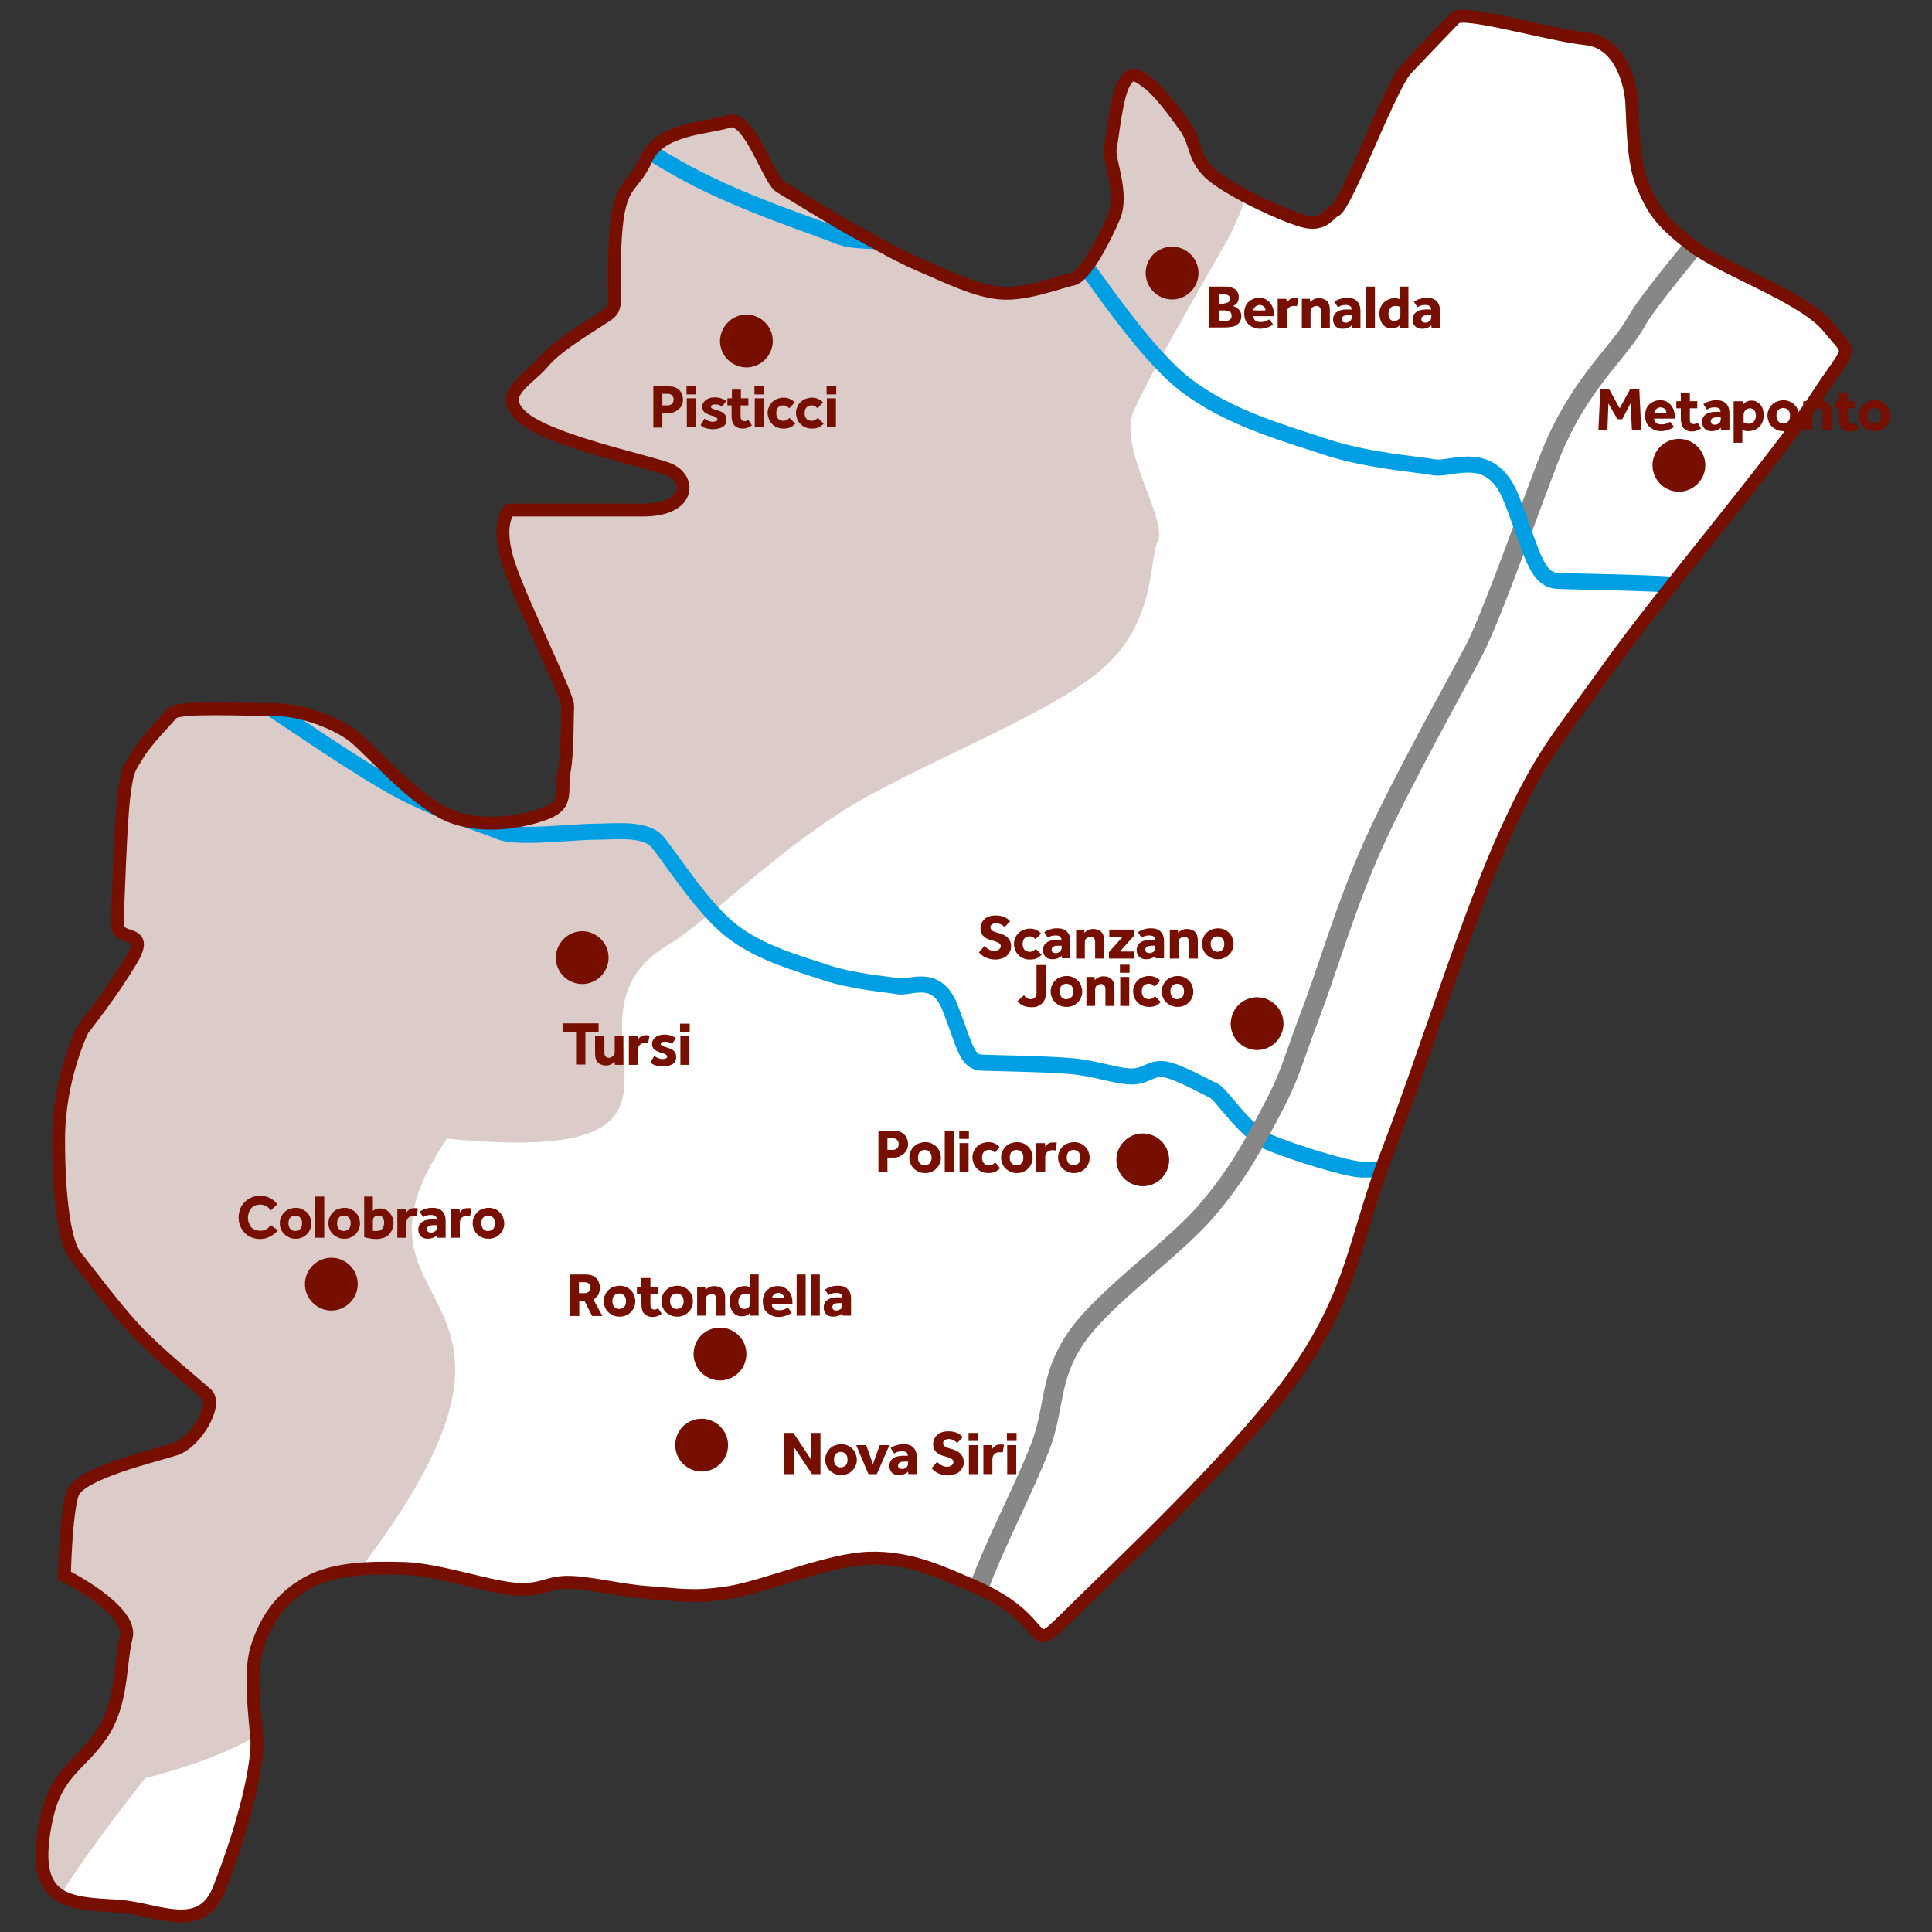 <?xml version="1.0" encoding="utf-8"?>
<!-- Generator: Adobe Illustrator 27.8.1, SVG Export Plug-In . SVG Version: 6.00 Build 0)  -->
<svg version="1.1" id="Livello_1" xmlns="http://www.w3.org/2000/svg" xmlns:xlink="http://www.w3.org/1999/xlink" x="0px" y="0px"
	 width="600px" height="600px" viewBox="0 0 600 600" style="enable-background:new 0 0 600 600;" xml:space="preserve">
<rect x="0" y="0" width="600" height="600" fill="#333333" stroke="none"/>
<style type="text/css">
	.st0{clip-path:url(#SVGID_00000085217544134365483460000009717420506504359069_);fill:#FFFFFF;}
	
		.st1{clip-path:url(#SVGID_00000085217544134365483460000009717420506504359069_);fill-rule:evenodd;clip-rule:evenodd;fill:#DBCBC9;}
	
		.st2{clip-path:url(#SVGID_00000085217544134365483460000009717420506504359069_);fill:none;stroke:#009FE3;stroke-width:4.982;stroke-miterlimit:22.926;}
	
		.st3{clip-path:url(#SVGID_00000085217544134365483460000009717420506504359069_);fill:none;stroke:#878787;stroke-width:5.978;stroke-miterlimit:22.926;}
	.st4{fill-rule:evenodd;clip-rule:evenodd;fill:#770F00;}
	.st5{fill:#770F00;}
</style>
<g>
	<g>
		<defs>
			<path id="SVGID_1_" d="M567.9,101.7c-7.6-9.5-32.9-18-42.7-25.6c-9.8-7.6-12.1-11.3-15.3-19.2c-3.2-8-2.7-22.2-3.3-26.7
				c-0.5-4.4-3.3-17.1-14.2-18.2c-11-1.1-38-9.1-40.5-6.4c-2.6,2.7-12.8,13.3-15.3,16c-2.6,2.7-8.8,17.1-12.1,24.6
				c-3.3,7.5-8.2,18.7-9.9,19.2c-1.7,0.5-3.3,5.1-10,3.2c-6.7-1.9-21.5-8.9-27.8-13.9c-6.3-5-5.1-10.1-8.5-15
				c-3.4-4.8-8.3-11.4-11.7-13.9c-3.5-2.5-5.1-4.1-7.5,0c-2.4,4.1-3.6,16.9-4.3,20.3c-0.7,3.4,4.3,13.9,1.1,21.4
				c-3.2,7.5-9.1,18.5-12.8,19.2c-3.7,0.7-14.3,5-22.4,4.3c-8.1-0.7-16.7-5.2-24.6-8.5c-7.9-3.4-15.1-7.7-22.4-11.7
				c-7.3-4.1-17.8-10.7-21.4-12.8c-3.6-2.1-9.6-22.4-16-20.3c-6.4,2.1-21.4,2.1-25.6,11.7c-4.3,9.6-8.5,6.4-9.6,24.6
				s1.2,21-2.1,23.5c-3.4,2.5-15.7,9.4-20.3,15c-4.6,5.6-14.7,9.9-6.4,17.1c8.3,7.2,37.4,13.3,44.9,16c7.5,2.7,7.5,12.8-7.5,12.8
				c-15,0-41.6,0-41.6,0s-4.3,4.3,0,17.1c4.3,12.8,18.3,40.4,18.2,43.8c-0.2,3.4,0,14.7-1.1,20.3c-1.1,5.6,1.5,10.1-5.3,12.8
				c-6.8,2.7-19.3,5.2-29.9,1.1c-10.6-4.2-24.9-20.5-29.9-24.6c-5-4.1-16-8.5-24.6-8.5c-8.5,0-30.3-1.1-32,1.1
				c-1.8,2.1-8.1,8.5-10.7,12.8c-2.5,4.3-3.2,4-4.3,12.8c-1.1,8.8-1.8,32.9-2.1,39.5c-0.4,6.6,10.7,1.1,4.3,11.7
				c-6.4,10.7-15,21.4-15,21.4s-7.5,15-7.5,34.2c0,19.2,2.1,32.4,5.3,36.3c3.2,3.9,12.4,16.4,19.2,23.5c6.8,7.1,17.8,16,21.4,19.2
				c3.6,3.2-3.2,15-9.6,17.1c-6.4,2.1-29.9,7.5-32,13.9S20,489.3,20,489.3s21.4,10.7,19.2,19.2c-2.1,8.5-1.1,20.3-7.5,29.9
				c-6.4,9.6-13.9,11.7-17.1,25.6C8.4,591.5,21.3,591,37,592c11.7,0.8,25.5,9,31.1-5.5c9.6-24.6,11.7-39.9,11.7-44.9s-2.8-21,0-29.9
				c2.8-8.9,7.8-15.9,16-20.3c8.2-4.4,19.1-4.6,29.9-4.3c10.8,0.4,25.5,5.7,34.2,6.4c8.6,0.7,10.1-2.3,17.1-2.1s16.4,2.7,24.6,3.2
				c8.2,0.5,13.1,1.8,24.6,0c11.5-1.8,30.8-10.3,43.8-10.7c13-0.4,23.2,4.8,32,8.5c25.8,11,16.5,22.7,29,10.2
				c13.8-13.8,55.3-52.2,72.5-77.5c17.2-25.3,17.1-40.6,27.8-68.3c10.7-27.8,24.9-73.2,36.3-98.2c11.4-25,16-28.8,32-51.3
				c16-22.5,52.5-65.4,64.1-83.3C575.2,106.2,575.5,111.1,567.9,101.7"/>
		</defs>
		<clipPath id="SVGID_00000174580671685124694560000001687124187553083543_">
			<use xlink:href="#SVGID_1_"  style="overflow:visible;"/>
		</clipPath>
		<path style="clip-path:url(#SVGID_00000174580671685124694560000001687124187553083543_);fill:#FFFFFF;" d="M567.9,101.7
			c-7.6-9.5-32.9-18-42.7-25.6c-9.8-7.6-12.1-11.3-15.3-19.2c-3.2-8-2.7-22.2-3.3-26.7c-0.5-4.4-3.3-17.1-14.2-18.2
			c-11-1.1-38-9.1-40.5-6.4c-2.6,2.7-12.8,13.3-15.3,16c-2.6,2.7-8.8,17.1-12.1,24.6c-3.3,7.5-8.2,18.7-9.9,19.2
			c-1.7,0.5-3.3,5.1-10,3.2c-6.7-1.9-21.5-8.9-27.8-13.9c-6.3-5-5.1-10.1-8.5-15c-3.4-4.8-8.3-11.4-11.7-13.9
			c-3.5-2.5-5.1-4.1-7.5,0c-2.4,4.1-3.6,16.9-4.3,20.3c-0.7,3.4,4.3,13.9,1.1,21.4c-3.2,7.5-9.1,18.5-12.8,19.2
			c-3.7,0.7-14.3,5-22.4,4.3c-8.1-0.7-16.7-5.2-24.6-8.5c-7.9-3.4-15.1-7.7-22.4-11.7c-7.3-4.1-17.8-10.7-21.4-12.8
			c-3.6-2.1-9.6-22.4-16-20.3c-6.4,2.1-21.4,2.1-25.6,11.7c-4.3,9.6-8.5,6.4-9.6,24.6s1.2,21-2.1,23.5c-3.4,2.5-15.7,9.4-20.3,15
			c-4.6,5.6-14.7,9.9-6.4,17.1c8.3,7.2,37.4,13.3,44.9,16c7.5,2.7,7.5,12.8-7.5,12.8c-15,0-41.6,0-41.6,0s-4.3,4.3,0,17.1
			c4.3,12.8,18.3,40.4,18.2,43.8c-0.2,3.4,0,14.7-1.1,20.3c-1.1,5.6,1.5,10.1-5.3,12.8c-6.8,2.7-19.3,5.2-29.9,1.1
			c-10.6-4.2-24.9-20.5-29.9-24.6c-5-4.1-16-8.5-24.6-8.5c-8.5,0-30.3-1.1-32,1.1c-1.8,2.1-8.1,8.5-10.7,12.8
			c-2.5,4.3-3.2,4-4.3,12.8c-1.1,8.8-1.8,32.9-2.1,39.5c-0.4,6.6,10.7,1.1,4.3,11.7c-6.4,10.7-15,21.4-15,21.4s-7.5,15-7.5,34.2
			c0,19.2,2.1,32.4,5.3,36.3c3.2,3.9,12.4,16.4,19.2,23.5c6.8,7.1,17.8,16,21.4,19.2c3.6,3.2-3.2,15-9.6,17.1
			c-6.4,2.1-29.9,7.5-32,13.9S20,489.3,20,489.3s21.4,10.7,19.2,19.2c-2.1,8.5-1.1,20.3-7.5,29.9c-6.4,9.6-13.9,11.7-17.1,25.6
			C8.4,591.5,21.3,591,37,592c11.7,0.8,25.5,9,31.1-5.5c9.6-24.6,11.7-39.9,11.7-44.9s-2.8-21,0-29.9c2.8-8.9,7.8-15.9,16-20.3
			c8.2-4.4,19.1-4.6,29.9-4.3c10.8,0.4,25.5,5.7,34.2,6.4c8.6,0.7,10.1-2.3,17.1-2.1s16.4,2.7,24.6,3.2c8.2,0.5,13.1,1.8,24.6,0
			c11.5-1.8,30.8-10.3,43.8-10.7c13-0.4,23.2,4.8,32,8.5c25.8,11,16.5,22.7,29,10.2c13.8-13.8,55.3-52.2,72.5-77.5
			c17.2-25.3,17.1-40.6,27.8-68.3c10.7-27.8,24.9-73.2,36.3-98.2c11.4-25,16-28.8,32-51.3c16-22.5,52.5-65.4,64.1-83.3
			C575.2,106.2,575.5,111.1,567.9,101.7z"/>
		
			<path style="clip-path:url(#SVGID_00000174580671685124694560000001687124187553083543_);fill-rule:evenodd;clip-rule:evenodd;fill:#DBCBC9;" d="
			M-41.6,661.8c6.4-3.2,52.3-52.3,54.8-62.4c2.5-10.2,31.9-47.2,31.9-47.2s38.2-8.9,44.6-22.9c6.4-14,18.5-37.1,24-44.5
			c66.6-89.3-13.1-74.7,25.1-131.2c95,9.3,29.2-36.5,68.6-60.1c12.3-7.4,31.6-27.2,54.1-41.5c22.5-14.3,63.3-29.3,80.5-44
			c17.1-14.7,14.7-33.5,17.6-40.2c2.9-6.7-12.6-28.9-7.5-40.2c5-11.3,18.9-35.2,28.9-52.8c10.1-17.6,20.1-64.1,18.9-72.9
			S299.1-49.8,299.1-49.8S134.4-69.9,124.4-69.9c-10.1,0-217.5,44-220,59.1c-2.5,15.1-36.5,176-36.5,197.4
			c0,21.4,28.9,198.6,32.7,217.5C-95.6,422.9-48,665-41.6,661.8"/>
		
			<path style="clip-path:url(#SVGID_00000174580671685124694560000001687124187553083543_);fill:none;stroke:#009FE3;stroke-width:4.982;stroke-miterlimit:22.926;" d="
			M-44,234.4c0,0,55.5-14.2,65.3-14.2s56.6-4.2,63.2,0c6.5,4.2,27.4,18.7,39.2,25c11.8,6.4,26.3,10.9,31.6,13.1
			c5.3,2.2,22.9,0,29.4,0s15.8-1.3,19.6,3.3c3.8,4.6,14,20.6,22.9,27.5c8.9,6.9,20.4,10,29.1,12.9c8.7,2.9,18.8,3.6,22.6,4.3
			c3.8,0.7,11.8-4.3,16.1,6.5c4.3,10.8,5,17,9.7,17.2c4.7,0.2,20.2,0.4,28,1.1c7.7,0.7,13.4,3,18.3,3.2c4.9,0.2,6.3-2.9,10.8-2.2
			c4.5,0.8,12.6,5.5,15.1,6.6c2.5,1.1,9.6,12.8,17.1,16c7.5,3.2,24.7,8.5,28.8,8.5c4.1,0,16.4,0,24.6,0"/>
		
			<path style="clip-path:url(#SVGID_00000174580671685124694560000001687124187553083543_);fill:none;stroke:#878787;stroke-width:5.978;stroke-miterlimit:22.926;" d="
			M554.3,43.3c0,0-40.3,46-46,56.4c-5.8,10.4-18.4,19.6-27.6,43.7c-9.2,24.2-17.8,48.7-23,58.7c-5.2,10-22.6,41-31.1,59.9
			c-8.5,18.8-14.4,39.3-19.6,52.9c-5.2,13.6-6.1,18.6-11.5,28.8c-5.4,10.2-10.5,20.3-20.7,32.2c-10.2,12-31.4,26.5-40.3,39.1
			c-8.9,12.6-6.7,22.2-11.5,34.5c-4.8,12.3-12.3,26.7-17.3,39.1c-5,12.5-8.2,24.2-12.7,35.7c-4.4,11.5-9.2,22.3-13.8,33.4"/>
		
			<path style="clip-path:url(#SVGID_00000174580671685124694560000001687124187553083543_);fill:none;stroke:#009FE3;stroke-width:4.982;stroke-miterlimit:22.926;" d="
			M-37.1,37.6c0,0,82.9-21.1,97.6-21.1s84.6-6.2,94.3,0c9.8,6.2,40.9,27.9,58.6,37.4c17.7,9.5,39.3,16.3,47.2,19.5
			c7.9,3.3,34.2,0,43.9,0c9.8,0,23.6-2,29.3,4.9c5.7,6.8,20.9,30.7,34.2,41.1c13.3,10.3,30.5,15,43.4,19.3
			c12.9,4.3,28.1,5.4,33.8,6.4c5.6,1.1,17.7-6.4,24.1,9.6c6.4,16.1,7.5,25.4,14.5,25.7s30.2,0.5,41.8,1.6c11.5,1.1,20,4.5,27.3,4.8
			c7.4,0.3,9.3-4.4,16.1-3.2c6.7,1.2,18.8,8.3,22.5,9.9c3.8,1.7,14.4,19.1,25.5,23.9c11.2,4.8,37,12.8,43.1,12.8
			c6.1,0,24.5,0,36.7,0"/>
		
			<use xlink:href="#SVGID_1_"  style="overflow:visible;fill-rule:evenodd;clip-rule:evenodd;fill:none;stroke:#770F00;stroke-width:4;stroke-miterlimit:22.926;"/>
	</g>
	<path class="st4" d="M231.8,97.7c4.5,0,8.2,3.7,8.2,8.2c0,4.5-3.7,8.2-8.2,8.2c-4.5,0-8.2-3.7-8.2-8.2
		C223.7,101.4,227.3,97.7,231.8,97.7"/>
	<path class="st5" d="M256.8,123.7h2.8v9h-2.8V123.7z M256.7,120h3v2.5h-3V120z M255.8,131.6c-0.4,0.4-0.9,0.8-1.5,1.1
		c-0.6,0.3-1.3,0.4-2.2,0.4c-0.7,0-1.4-0.1-2-0.4c-0.6-0.2-1.1-0.6-1.5-1c-0.4-0.4-0.8-0.9-1-1.5c-0.2-0.6-0.4-1.2-0.4-1.9
		c0-0.7,0.1-1.3,0.4-1.9c0.2-0.6,0.6-1.1,1-1.5c0.4-0.4,0.9-0.8,1.5-1c0.6-0.2,1.2-0.4,1.9-0.4c0.8,0,1.5,0.1,2.1,0.4
		c0.6,0.3,1.1,0.6,1.5,1.1l-1.7,1.8c-0.2-0.2-0.5-0.4-0.7-0.6c-0.3-0.2-0.7-0.3-1.2-0.3c-0.3,0-0.6,0.1-0.9,0.2
		c-0.3,0.1-0.5,0.3-0.7,0.5c-0.2,0.2-0.3,0.5-0.4,0.8c-0.1,0.3-0.1,0.6-0.1,0.9c0,0.3,0,0.6,0.1,0.9c0.1,0.3,0.2,0.5,0.4,0.8
		c0.2,0.2,0.4,0.4,0.7,0.5c0.3,0.1,0.6,0.2,0.9,0.2c0.5,0,0.9-0.1,1.2-0.3c0.3-0.2,0.6-0.4,0.8-0.6L255.8,131.6z M247,131.6
		c-0.4,0.4-0.9,0.8-1.5,1.1c-0.6,0.3-1.3,0.4-2.2,0.4c-0.7,0-1.4-0.1-2-0.4c-0.6-0.2-1.1-0.6-1.5-1c-0.4-0.4-0.8-0.9-1-1.5
		c-0.2-0.6-0.4-1.2-0.4-1.9c0-0.7,0.1-1.3,0.4-1.9c0.2-0.6,0.6-1.1,1-1.5c0.4-0.4,0.9-0.8,1.5-1c0.6-0.2,1.2-0.4,1.9-0.4
		c0.8,0,1.5,0.1,2.1,0.4c0.6,0.3,1.1,0.6,1.5,1.1l-1.7,1.8c-0.2-0.2-0.5-0.4-0.7-0.6c-0.3-0.2-0.7-0.3-1.2-0.3
		c-0.3,0-0.6,0.1-0.9,0.2c-0.3,0.1-0.5,0.3-0.7,0.5c-0.2,0.2-0.3,0.5-0.4,0.8c-0.1,0.3-0.1,0.6-0.1,0.9c0,0.3,0,0.6,0.1,0.9
		c0.1,0.3,0.2,0.5,0.4,0.8c0.2,0.2,0.4,0.4,0.7,0.5c0.3,0.1,0.6,0.2,0.9,0.2c0.5,0,0.9-0.1,1.2-0.3c0.3-0.2,0.6-0.4,0.8-0.6
		L247,131.6z M234.4,123.7h2.8v9h-2.8V123.7z M234.3,120h3v2.5h-3V120z M227.3,125.9h-1.4v-2.2h1.4V121h2.8v2.7h2.3v2.2H230v3.5
		c0,0.4,0.1,0.8,0.3,1c0.2,0.2,0.4,0.4,0.8,0.4c0.3,0,0.5,0,0.7-0.1s0.4-0.2,0.6-0.3l1.1,1.7c-0.9,0.7-1.8,1-2.8,1
		c-0.6,0-1.2-0.1-1.6-0.3c-0.4-0.2-0.8-0.4-1.1-0.8c-0.3-0.3-0.5-0.7-0.6-1.2c-0.1-0.5-0.2-1-0.2-1.5V125.9z M218.8,130
		c0.3,0.3,0.7,0.5,1.2,0.7c0.5,0.2,0.9,0.3,1.4,0.3c0.4,0,0.7-0.1,1-0.2c0.3-0.1,0.4-0.3,0.4-0.6c0-0.1,0-0.2-0.1-0.3
		c-0.1-0.1-0.2-0.2-0.3-0.3c-0.2-0.1-0.4-0.2-0.6-0.3c-0.3-0.1-0.6-0.2-1-0.3c-0.3-0.1-0.7-0.2-1-0.4c-0.3-0.1-0.6-0.3-0.9-0.5
		c-0.3-0.2-0.5-0.5-0.6-0.8c-0.2-0.3-0.2-0.7-0.2-1.1c0-0.4,0.1-0.8,0.3-1.1c0.2-0.3,0.5-0.6,0.8-0.9c0.3-0.2,0.7-0.4,1.2-0.6
		c0.5-0.1,1-0.2,1.5-0.2c0.8,0,1.4,0.1,2,0.3c0.6,0.2,1.1,0.4,1.6,0.8l-1.2,1.8c-0.3-0.2-0.6-0.4-1-0.5c-0.4-0.2-0.8-0.2-1.3-0.2
		c-0.4,0-0.7,0.1-0.9,0.2c-0.2,0.1-0.3,0.3-0.3,0.5c0,0.3,0.2,0.5,0.6,0.7c0.4,0.1,0.9,0.3,1.6,0.5c0.9,0.3,1.6,0.6,2,1.1
		c0.4,0.4,0.6,1,0.6,1.8c0,0.5-0.1,0.9-0.3,1.3c-0.2,0.4-0.5,0.7-0.9,0.9c-0.4,0.2-0.8,0.4-1.3,0.5c-0.5,0.1-1,0.2-1.5,0.2
		c-0.8,0-1.6-0.1-2.3-0.3c-0.7-0.2-1.3-0.5-1.7-1L218.8,130z M213.3,123.7h2.8v9h-2.8V123.7z M213.2,120h3v2.5h-3V120z M207.4,125.9
		c0.5,0,1-0.2,1.3-0.5c0.3-0.3,0.5-0.8,0.5-1.3c0-0.5-0.2-1-0.5-1.3c-0.3-0.3-0.7-0.5-1.3-0.5h-1.7v3.6H207.4z M202.9,120h4.7
		c0.8,0,1.5,0.1,2,0.3c0.6,0.2,1,0.5,1.4,0.9c0.4,0.4,0.6,0.8,0.8,1.3c0.2,0.5,0.3,1,0.3,1.6c0,0.7-0.1,1.3-0.4,1.8
		c-0.2,0.5-0.6,0.9-1,1.3c-0.4,0.3-0.9,0.6-1.4,0.8c-0.5,0.2-1.1,0.3-1.6,0.3h-2v4.5h-2.8V120z"/>
	<path class="st4" d="M364,76.6c4.5,0,8.2,3.7,8.2,8.2c0,4.5-3.7,8.2-8.2,8.2s-8.2-3.7-8.2-8.2C355.8,80.2,359.5,76.6,364,76.6"/>
	<path class="st5" d="M444.5,97.9c-0.1,0-0.2,0-0.4,0c-0.2,0-0.4,0-0.6,0c-0.8,0-1.3,0.1-1.6,0.3c-0.3,0.2-0.5,0.5-0.5,0.9
		c0,0.7,0.4,1.1,1.3,1.1c0.2,0,0.4,0,0.6-0.1c0.2-0.1,0.4-0.2,0.6-0.3c0.2-0.1,0.3-0.3,0.4-0.5c0.1-0.2,0.2-0.4,0.2-0.7V97.9z
		 M444.5,101c-0.3,0.4-0.7,0.6-1.2,0.8c-0.5,0.2-1,0.3-1.6,0.3c-0.3,0-0.7,0-1-0.1c-0.4-0.1-0.7-0.2-1-0.5c-0.3-0.2-0.5-0.5-0.7-0.9
		c-0.2-0.4-0.3-0.8-0.3-1.3c0-0.5,0.1-1,0.3-1.4c0.2-0.4,0.5-0.8,0.9-1c0.4-0.3,0.8-0.5,1.3-0.6c0.5-0.1,1.1-0.2,1.6-0.2
		c0.3,0,0.6,0,1,0c0.3,0,0.5,0,0.6,0.1v-0.2c0-0.2,0-0.4-0.1-0.6c-0.1-0.2-0.2-0.3-0.4-0.4c-0.2-0.1-0.3-0.2-0.5-0.2
		c-0.2,0-0.4-0.1-0.7-0.1c-0.6,0-1.1,0.1-1.5,0.2c-0.4,0.2-0.7,0.3-1,0.5l-1.1-1.7c0.2-0.1,0.4-0.3,0.7-0.4c0.2-0.1,0.5-0.3,0.9-0.4
		c0.3-0.1,0.7-0.2,1.1-0.3c0.4-0.1,0.9-0.1,1.4-0.1c1.4,0,2.4,0.4,3,1.1c0.7,0.7,1,1.7,1,3v5.2h-2.6L444.5,101z M434.8,95.3
		c-0.2-0.1-0.4-0.2-0.6-0.2c-0.2-0.1-0.5-0.1-0.8-0.1c-0.7,0-1.3,0.2-1.6,0.7c-0.4,0.5-0.6,1.1-0.6,1.8c0,0.7,0.2,1.2,0.5,1.6
		c0.3,0.4,0.8,0.6,1.4,0.6c0.3,0,0.6-0.1,0.8-0.2c0.2-0.1,0.4-0.3,0.6-0.4c0.1-0.2,0.3-0.4,0.3-0.6c0.1-0.2,0.1-0.5,0.1-0.7V95.3z
		 M434.8,100.9c-0.3,0.3-0.6,0.6-1.1,0.8c-0.4,0.2-0.9,0.3-1.5,0.3c-0.5,0-1.1-0.1-1.5-0.3c-0.5-0.2-0.9-0.5-1.2-0.9
		c-0.4-0.4-0.6-0.9-0.8-1.5c-0.2-0.6-0.3-1.2-0.3-1.9c0-0.8,0.1-1.5,0.4-2.1c0.3-0.6,0.7-1.1,1.1-1.5c0.5-0.4,1-0.7,1.5-0.9
		c0.6-0.2,1.1-0.3,1.6-0.3c0.4,0,0.8,0,1,0.1c0.2,0.1,0.5,0.1,0.7,0.2V89h2.7v12.8h-2.6L434.8,100.9z M424.2,89h2.8v12.8h-2.8V89z
		 M419.8,97.9c-0.1,0-0.2,0-0.4,0c-0.2,0-0.4,0-0.6,0c-0.8,0-1.3,0.1-1.6,0.3c-0.3,0.2-0.5,0.5-0.5,0.9c0,0.7,0.4,1.1,1.3,1.1
		c0.2,0,0.4,0,0.6-0.1c0.2-0.1,0.4-0.2,0.6-0.3c0.2-0.1,0.3-0.3,0.4-0.5c0.1-0.2,0.2-0.4,0.2-0.7V97.9z M419.8,101
		c-0.3,0.4-0.7,0.6-1.2,0.8c-0.5,0.2-1,0.3-1.6,0.3c-0.3,0-0.7,0-1-0.1c-0.4-0.1-0.7-0.2-1-0.5c-0.3-0.2-0.5-0.5-0.7-0.9
		c-0.2-0.4-0.3-0.8-0.3-1.3c0-0.5,0.1-1,0.3-1.4c0.2-0.4,0.5-0.8,0.9-1c0.4-0.3,0.8-0.5,1.3-0.6s1.1-0.2,1.6-0.2c0.3,0,0.6,0,1,0
		c0.3,0,0.5,0,0.6,0.1v-0.2c0-0.2,0-0.4-0.1-0.6c-0.1-0.2-0.2-0.3-0.4-0.4c-0.2-0.1-0.3-0.2-0.5-0.2c-0.2,0-0.4-0.1-0.7-0.1
		c-0.6,0-1.1,0.1-1.5,0.2c-0.4,0.2-0.7,0.3-1,0.5l-1.1-1.7c0.2-0.1,0.4-0.3,0.7-0.4c0.2-0.1,0.5-0.3,0.9-0.4
		c0.3-0.1,0.7-0.2,1.1-0.3c0.4-0.1,0.9-0.1,1.4-0.1c1.4,0,2.4,0.4,3,1.1c0.7,0.7,1,1.7,1,3v5.2h-2.6L419.8,101z M404.2,92.8h2.6
		l0.1,1c0.3-0.4,0.7-0.6,1.2-0.9c0.5-0.2,1-0.3,1.5-0.3c1,0,1.9,0.3,2.5,0.9c0.6,0.6,0.9,1.5,0.9,2.7v5.6h-2.8v-5.2
		c0-0.5-0.1-0.9-0.4-1.2c-0.2-0.3-0.6-0.4-1-0.4c-0.3,0-0.6,0.1-0.8,0.2c-0.2,0.1-0.4,0.3-0.6,0.4c-0.2,0.2-0.3,0.4-0.3,0.6
		c-0.1,0.2-0.1,0.5-0.1,0.8v4.8h-2.7V92.8z M396.9,92.8h2.6l0.1,1.1c0.2-0.3,0.5-0.6,0.9-0.9c0.4-0.3,0.9-0.4,1.6-0.4
		c0.2,0,0.5,0,0.6,0c0.2,0,0.3,0.1,0.5,0.1l-0.4,2.4c-0.3-0.1-0.6-0.1-1-0.1c-0.7,0-1.2,0.2-1.6,0.6s-0.6,0.9-0.6,1.7v4.5h-2.8V92.8
		z M393,96.4c0-0.2,0-0.4-0.1-0.6c-0.1-0.2-0.2-0.4-0.3-0.5c-0.2-0.2-0.3-0.3-0.6-0.4c-0.2-0.1-0.5-0.2-0.8-0.2
		c-0.3,0-0.6,0.1-0.8,0.2c-0.2,0.1-0.4,0.2-0.6,0.4c-0.2,0.2-0.3,0.3-0.4,0.5c-0.1,0.2-0.1,0.4-0.1,0.6H393z M395.4,100.8
		c-0.1,0.1-0.3,0.2-0.5,0.3c-0.2,0.1-0.5,0.3-0.8,0.4c-0.3,0.1-0.7,0.3-1.2,0.4s-1,0.2-1.5,0.2c-0.8,0-1.5-0.1-2.1-0.4
		c-0.6-0.2-1.1-0.6-1.6-1c-0.4-0.4-0.8-0.9-1-1.5c-0.2-0.6-0.3-1.3-0.3-2c0-0.6,0.1-1.2,0.3-1.8c0.2-0.6,0.5-1.1,0.9-1.5
		c0.4-0.4,0.9-0.8,1.5-1c0.6-0.3,1.2-0.4,2-0.4c0.7,0,1.4,0.1,1.9,0.4c0.5,0.3,1,0.6,1.4,1.1c0.4,0.5,0.7,1,0.9,1.6
		c0.2,0.6,0.3,1.3,0.3,2.1v0.5h-6.4c0,0.5,0.2,0.9,0.6,1.3c0.4,0.4,1,0.5,1.7,0.5c0.7,0,1.3-0.1,1.7-0.3c0.4-0.2,0.8-0.4,1-0.5
		L395.4,100.8z M380.4,99.6c0.2,0,0.4,0,0.7,0c0.3,0,0.5-0.1,0.7-0.2c0.2-0.1,0.4-0.3,0.5-0.5c0.1-0.2,0.2-0.5,0.2-0.9
		c0-0.3-0.1-0.6-0.2-0.8c-0.1-0.2-0.3-0.4-0.5-0.5c-0.2-0.1-0.5-0.2-0.7-0.2c-0.3,0-0.5-0.1-0.7-0.1h-1.9v3.3H380.4z M380.2,94.2
		c0.2,0,0.4,0,0.6-0.1c0.2-0.1,0.4-0.1,0.6-0.2c0.2-0.1,0.3-0.3,0.4-0.4c0.1-0.2,0.2-0.4,0.2-0.7c0-0.3-0.1-0.5-0.2-0.7
		c-0.1-0.2-0.2-0.3-0.4-0.4c-0.2-0.1-0.4-0.2-0.6-0.2c-0.2,0-0.4-0.1-0.6-0.1h-1.7v2.9H380.2z M375.7,89h4.8c0.8,0,1.5,0.1,2,0.3
		c0.5,0.2,1,0.4,1.3,0.7c0.3,0.3,0.6,0.7,0.7,1.1c0.2,0.4,0.2,0.8,0.2,1.3c0,0.4-0.1,0.8-0.2,1.1c-0.1,0.3-0.3,0.6-0.5,0.8
		c-0.2,0.2-0.4,0.4-0.6,0.5c-0.2,0.1-0.4,0.2-0.6,0.2c0.2,0.1,0.5,0.1,0.8,0.3c0.3,0.1,0.6,0.3,0.9,0.6c0.3,0.2,0.5,0.6,0.7,0.9
		c0.2,0.4,0.3,0.8,0.3,1.3c0,0.7-0.1,1.2-0.4,1.7c-0.2,0.5-0.6,0.8-1,1.1c-0.4,0.3-1,0.5-1.6,0.6c-0.6,0.1-1.3,0.2-2.1,0.2h-4.8V89z
		"/>
	<path class="st4" d="M521.4,136.3c4.5,0,8.2,3.7,8.2,8.2c0,4.5-3.7,8.2-8.2,8.2s-8.2-3.7-8.2-8.2
		C513.2,140,516.9,136.3,521.4,136.3"/>
	<path class="st5" d="M577.3,129.1c0-0.7,0.1-1.3,0.4-1.9c0.2-0.6,0.6-1.1,1-1.5c0.4-0.4,0.9-0.8,1.5-1c0.6-0.2,1.3-0.4,2-0.4
		s1.4,0.1,2,0.4c0.6,0.2,1.1,0.6,1.5,1c0.4,0.4,0.8,0.9,1,1.5c0.2,0.6,0.4,1.2,0.4,1.9c0,0.7-0.1,1.3-0.4,1.9
		c-0.2,0.6-0.6,1.1-1,1.5c-0.4,0.4-0.9,0.8-1.5,1c-0.6,0.3-1.2,0.4-2,0.4s-1.4-0.1-2-0.4c-0.6-0.3-1.1-0.6-1.5-1
		c-0.4-0.4-0.8-0.9-1-1.5C577.4,130.4,577.3,129.8,577.3,129.1 M582.1,131.5c0.3,0,0.7-0.1,0.9-0.2c0.3-0.1,0.5-0.3,0.7-0.5
		c0.2-0.2,0.3-0.5,0.4-0.8c0.1-0.3,0.1-0.6,0.1-0.9c0-0.3,0-0.6-0.1-0.9c-0.1-0.3-0.2-0.5-0.4-0.8c-0.2-0.2-0.4-0.4-0.7-0.5
		c-0.3-0.1-0.6-0.2-0.9-0.2s-0.7,0.1-0.9,0.2c-0.3,0.1-0.5,0.3-0.7,0.5c-0.2,0.2-0.3,0.5-0.4,0.8c-0.1,0.3-0.1,0.6-0.1,0.9
		c0,0.3,0,0.6,0.1,0.9c0.1,0.3,0.2,0.5,0.4,0.8c0.2,0.2,0.4,0.4,0.7,0.5C581.5,131.5,581.8,131.5,582.1,131.5z M571.1,126.8h-1.4
		v-2.2h1.4v-2.7h2.8v2.7h2.3v2.2h-2.3v3.5c0,0.4,0.1,0.8,0.3,1c0.2,0.2,0.4,0.4,0.8,0.4c0.3,0,0.5,0,0.7-0.1
		c0.2-0.1,0.4-0.2,0.6-0.3l1.1,1.7c-0.9,0.7-1.8,1-2.8,1c-0.6,0-1.2-0.1-1.6-0.3c-0.4-0.2-0.8-0.4-1.1-0.8c-0.3-0.3-0.5-0.7-0.6-1.2
		c-0.1-0.5-0.2-1-0.2-1.5V126.8z M560,124.6h2.6l0.1,1c0.3-0.4,0.7-0.6,1.2-0.9c0.5-0.2,1-0.3,1.5-0.3c1,0,1.9,0.3,2.5,0.9
		c0.6,0.6,0.9,1.5,0.9,2.7v5.6H566v-5.2c0-0.5-0.1-0.9-0.4-1.2c-0.2-0.3-0.6-0.4-1-0.4c-0.3,0-0.6,0.1-0.8,0.2
		c-0.2,0.1-0.4,0.3-0.6,0.4c-0.2,0.2-0.3,0.4-0.3,0.6c-0.1,0.2-0.1,0.5-0.1,0.8v4.8H560V124.6z M548.9,129.1c0-0.7,0.1-1.3,0.4-1.9
		c0.2-0.6,0.6-1.1,1-1.5c0.4-0.4,0.9-0.8,1.5-1c0.6-0.2,1.3-0.4,2-0.4c0.7,0,1.4,0.1,2,0.4c0.6,0.2,1.1,0.6,1.5,1
		c0.4,0.4,0.8,0.9,1,1.5c0.2,0.6,0.4,1.2,0.4,1.9c0,0.7-0.1,1.3-0.4,1.9c-0.2,0.6-0.6,1.1-1,1.5c-0.4,0.4-0.9,0.8-1.5,1
		c-0.6,0.3-1.2,0.4-2,0.4c-0.7,0-1.4-0.1-2-0.4c-0.6-0.3-1.1-0.6-1.5-1c-0.4-0.4-0.8-0.9-1-1.5C549.1,130.4,548.9,129.8,548.9,129.1
		z M553.8,131.5c0.3,0,0.7-0.1,0.9-0.2c0.3-0.1,0.5-0.3,0.7-0.5c0.2-0.2,0.3-0.5,0.4-0.8c0.1-0.3,0.1-0.6,0.1-0.9
		c0-0.3,0-0.6-0.1-0.9c-0.1-0.3-0.2-0.5-0.4-0.8c-0.2-0.2-0.4-0.4-0.7-0.5c-0.3-0.1-0.6-0.2-0.9-0.2c-0.3,0-0.7,0.1-0.9,0.2
		c-0.3,0.1-0.5,0.3-0.7,0.5c-0.2,0.2-0.3,0.5-0.4,0.8c-0.1,0.3-0.1,0.6-0.1,0.9c0,0.3,0,0.6,0.1,0.9c0.1,0.3,0.2,0.5,0.4,0.8
		c0.2,0.2,0.4,0.4,0.7,0.5C553.1,131.5,553.4,131.5,553.8,131.5z M541.5,131.2c0.4,0.2,0.9,0.4,1.6,0.4c0.7,0,1.2-0.2,1.6-0.7
		c0.4-0.5,0.6-1.1,0.6-1.8c0-0.3,0-0.6-0.1-0.9c-0.1-0.3-0.2-0.5-0.3-0.7c-0.1-0.2-0.3-0.4-0.6-0.5c-0.2-0.1-0.5-0.2-0.9-0.2
		c-0.3,0-0.6,0.1-0.8,0.2c-0.2,0.1-0.4,0.3-0.6,0.5c-0.2,0.2-0.3,0.4-0.4,0.7c-0.1,0.2-0.1,0.5-0.1,0.7V131.2z M538.7,124.6h2.6
		c0,0.2,0,0.3,0.1,0.5c0,0.2,0,0.3,0,0.5c0.3-0.4,0.7-0.7,1.1-0.9c0.5-0.2,0.9-0.3,1.4-0.3c0.7,0,1.2,0.1,1.7,0.4
		c0.5,0.3,0.9,0.6,1.2,1c0.3,0.4,0.6,0.9,0.7,1.5c0.2,0.6,0.2,1.1,0.2,1.7c0,0.8-0.1,1.6-0.4,2.2c-0.3,0.6-0.6,1.1-1.1,1.5
		c-0.4,0.4-1,0.7-1.5,0.9c-0.6,0.2-1.1,0.3-1.7,0.3c-0.4,0-0.8,0-1.1-0.1c-0.3-0.1-0.5-0.2-0.8-0.2v3.9h-2.7V124.6z M534.4,129.6
		c-0.1,0-0.2,0-0.4,0c-0.2,0-0.4,0-0.6,0c-0.8,0-1.3,0.1-1.6,0.3c-0.3,0.2-0.5,0.5-0.5,0.9c0,0.7,0.4,1.1,1.3,1.1
		c0.2,0,0.4,0,0.6-0.1c0.2-0.1,0.4-0.2,0.6-0.3c0.2-0.1,0.3-0.3,0.4-0.5c0.1-0.2,0.2-0.4,0.2-0.7V129.6z M534.4,132.8
		c-0.3,0.4-0.7,0.6-1.2,0.8c-0.5,0.2-1,0.3-1.6,0.3c-0.3,0-0.7,0-1-0.1c-0.4-0.1-0.7-0.2-1-0.5c-0.3-0.2-0.5-0.5-0.7-0.9
		c-0.2-0.4-0.3-0.8-0.3-1.3c0-0.5,0.1-1,0.3-1.4c0.2-0.4,0.5-0.8,0.9-1c0.4-0.3,0.8-0.5,1.3-0.6c0.5-0.1,1.1-0.2,1.6-0.2
		c0.3,0,0.6,0,1,0c0.3,0,0.5,0,0.6,0.1v-0.2c0-0.2,0-0.4-0.1-0.6c-0.1-0.2-0.2-0.3-0.4-0.4c-0.2-0.1-0.3-0.2-0.5-0.2
		c-0.2,0-0.4-0.1-0.7-0.1c-0.6,0-1.1,0.1-1.5,0.2c-0.4,0.2-0.7,0.3-1,0.5l-1.1-1.7c0.2-0.1,0.4-0.3,0.7-0.4c0.2-0.1,0.5-0.3,0.9-0.4
		c0.3-0.1,0.7-0.2,1.1-0.3c0.4-0.1,0.9-0.1,1.4-0.1c1.4,0,2.4,0.4,3,1.1c0.7,0.7,1,1.7,1,3v5.2h-2.6L534.4,132.8z M522,126.8h-1.4
		v-2.2h1.4v-2.7h2.8v2.7h2.3v2.2h-2.3v3.5c0,0.4,0.1,0.8,0.3,1c0.2,0.2,0.4,0.4,0.8,0.4c0.3,0,0.5,0,0.7-0.1
		c0.2-0.1,0.4-0.2,0.6-0.3l1.1,1.7c-0.9,0.7-1.8,1-2.8,1c-0.6,0-1.2-0.1-1.6-0.3c-0.4-0.2-0.8-0.4-1.1-0.8c-0.3-0.3-0.5-0.7-0.6-1.2
		c-0.1-0.5-0.2-1-0.2-1.5V126.8z M517.5,128.2c0-0.2,0-0.4-0.1-0.6c-0.1-0.2-0.2-0.4-0.3-0.5c-0.2-0.2-0.3-0.3-0.6-0.4
		c-0.2-0.1-0.5-0.2-0.8-0.2c-0.3,0-0.6,0.1-0.8,0.2c-0.2,0.1-0.4,0.2-0.6,0.4c-0.2,0.2-0.3,0.3-0.4,0.5c-0.1,0.2-0.1,0.4-0.1,0.6
		H517.5z M519.9,132.6c-0.1,0.1-0.3,0.2-0.5,0.3c-0.2,0.1-0.5,0.3-0.8,0.4c-0.3,0.1-0.7,0.3-1.2,0.4c-0.4,0.1-1,0.2-1.5,0.2
		c-0.8,0-1.5-0.1-2.1-0.4c-0.6-0.2-1.1-0.6-1.6-1c-0.4-0.4-0.8-0.9-1-1.5c-0.2-0.6-0.3-1.3-0.3-2c0-0.6,0.1-1.2,0.3-1.8
		c0.2-0.6,0.5-1.1,0.9-1.5c0.4-0.4,0.9-0.8,1.5-1c0.6-0.3,1.2-0.4,2-0.4c0.7,0,1.4,0.1,1.9,0.4c0.5,0.3,1,0.6,1.4,1.1
		c0.4,0.5,0.7,1,0.9,1.6c0.2,0.6,0.3,1.3,0.3,2.1v0.5h-6.4c0,0.5,0.2,0.9,0.6,1.3c0.4,0.4,1,0.5,1.7,0.5c0.7,0,1.3-0.1,1.7-0.3
		c0.4-0.2,0.8-0.4,1-0.5L519.9,132.6z M497,120.8h2.7l3.3,6l3.3-6h2.8l0.6,12.8h-2.9l-0.4-8.4l-2.6,5h-1.5l-2.8-4.9l-0.3,8.3h-2.8
		L497,120.8z"/>
	<path class="st4" d="M390.4,309.7c4.5,0,8.2,3.7,8.2,8.2c0,4.5-3.7,8.2-8.2,8.2c-4.5,0-8.2-3.7-8.2-8.2
		C382.3,313.3,385.9,309.7,390.4,309.7"/>
	<path class="st5" d="M360.8,307.9c0-0.7,0.1-1.3,0.4-1.9c0.2-0.6,0.6-1.1,1-1.5c0.4-0.4,0.9-0.8,1.5-1c0.6-0.2,1.3-0.4,2-0.4
		c0.7,0,1.4,0.1,2,0.4c0.6,0.2,1.1,0.6,1.5,1c0.4,0.4,0.8,0.9,1,1.5c0.2,0.6,0.4,1.2,0.4,1.9c0,0.7-0.1,1.3-0.4,1.9
		c-0.2,0.6-0.6,1.1-1,1.5c-0.4,0.4-0.9,0.8-1.5,1c-0.6,0.3-1.2,0.4-2,0.4c-0.7,0-1.4-0.1-2-0.4c-0.6-0.3-1.1-0.6-1.5-1
		c-0.4-0.4-0.8-0.9-1-1.5C360.9,309.2,360.8,308.6,360.8,307.9 M365.6,310.3c0.3,0,0.7-0.1,0.9-0.2c0.3-0.1,0.5-0.3,0.7-0.5
		c0.2-0.2,0.3-0.5,0.4-0.8c0.1-0.3,0.1-0.6,0.1-0.9c0-0.3,0-0.6-0.1-0.9c-0.1-0.3-0.2-0.5-0.4-0.8c-0.2-0.2-0.4-0.4-0.7-0.5
		c-0.3-0.1-0.6-0.2-0.9-0.2c-0.3,0-0.7,0.1-0.9,0.2c-0.3,0.1-0.5,0.3-0.7,0.5c-0.2,0.2-0.3,0.5-0.4,0.8c-0.1,0.3-0.1,0.6-0.1,0.9
		c0,0.3,0,0.6,0.1,0.9c0.1,0.3,0.2,0.5,0.4,0.8c0.2,0.2,0.4,0.4,0.7,0.5C365,310.3,365.3,310.3,365.6,310.3z M360.5,311.2
		c-0.4,0.4-0.9,0.8-1.5,1.1c-0.6,0.3-1.3,0.4-2.2,0.4c-0.7,0-1.4-0.1-2-0.4c-0.6-0.2-1.1-0.6-1.5-1c-0.4-0.4-0.8-0.9-1-1.5
		c-0.2-0.6-0.4-1.2-0.4-1.9c0-0.7,0.1-1.3,0.4-1.9c0.2-0.6,0.6-1.1,1-1.5c0.4-0.4,0.9-0.8,1.5-1c0.6-0.2,1.2-0.4,1.9-0.4
		c0.8,0,1.5,0.1,2.1,0.4c0.6,0.3,1.1,0.6,1.5,1.1l-1.7,1.8c-0.2-0.2-0.5-0.4-0.7-0.6c-0.3-0.2-0.7-0.3-1.2-0.3
		c-0.3,0-0.6,0.1-0.9,0.2c-0.3,0.1-0.5,0.3-0.7,0.5c-0.2,0.2-0.3,0.5-0.4,0.8c-0.1,0.3-0.1,0.6-0.1,0.9c0,0.3,0,0.6,0.1,0.9
		c0.1,0.3,0.2,0.5,0.4,0.8c0.2,0.2,0.4,0.4,0.7,0.5c0.3,0.1,0.6,0.2,0.9,0.2c0.5,0,0.9-0.1,1.2-0.3c0.3-0.2,0.6-0.4,0.8-0.6
		L360.5,311.2z M347.9,303.4h2.8v9h-2.8V303.4z M347.8,299.6h3v2.5h-3V299.6z M337.3,303.4h2.6l0.1,1c0.3-0.4,0.7-0.6,1.2-0.9
		c0.5-0.2,1-0.3,1.5-0.3c1,0,1.9,0.3,2.5,0.9c0.6,0.6,0.9,1.5,0.9,2.7v5.6h-2.8v-5.2c0-0.5-0.1-0.9-0.4-1.2c-0.2-0.3-0.6-0.4-1-0.4
		c-0.3,0-0.6,0.1-0.8,0.2c-0.2,0.1-0.4,0.3-0.6,0.4c-0.2,0.2-0.3,0.4-0.3,0.6c-0.1,0.2-0.1,0.5-0.1,0.8v4.8h-2.7V303.4z
		 M326.3,307.9c0-0.7,0.1-1.3,0.4-1.9c0.2-0.6,0.6-1.1,1-1.5c0.4-0.4,0.9-0.8,1.5-1c0.6-0.2,1.3-0.4,2-0.4c0.7,0,1.4,0.1,2,0.4
		s1.1,0.6,1.5,1c0.4,0.4,0.8,0.9,1,1.5c0.2,0.6,0.4,1.2,0.4,1.9c0,0.7-0.1,1.3-0.4,1.9c-0.2,0.6-0.6,1.1-1,1.5
		c-0.4,0.4-0.9,0.8-1.5,1c-0.6,0.3-1.2,0.4-2,0.4c-0.7,0-1.4-0.1-2-0.4c-0.6-0.3-1.1-0.6-1.5-1c-0.4-0.4-0.8-0.9-1-1.5
		C326.4,309.2,326.3,308.6,326.3,307.9z M331.2,310.3c0.3,0,0.7-0.1,0.9-0.2c0.3-0.1,0.5-0.3,0.7-0.5c0.2-0.2,0.3-0.5,0.4-0.8
		c0.1-0.3,0.1-0.6,0.1-0.9c0-0.3,0-0.6-0.1-0.9c-0.1-0.3-0.2-0.5-0.4-0.8c-0.2-0.2-0.4-0.4-0.7-0.5c-0.3-0.1-0.6-0.2-0.9-0.2
		c-0.3,0-0.7,0.1-0.9,0.2c-0.3,0.1-0.5,0.3-0.7,0.5c-0.2,0.2-0.3,0.5-0.4,0.8c-0.1,0.3-0.1,0.6-0.1,0.9c0,0.3,0,0.6,0.1,0.9
		c0.1,0.3,0.2,0.5,0.4,0.8c0.2,0.2,0.4,0.4,0.7,0.5C330.5,310.3,330.8,310.3,331.2,310.3z M318,309.1c0.3,0.4,0.7,0.7,1,0.9
		c0.4,0.2,0.7,0.3,1.1,0.3c0.5,0,1-0.2,1.3-0.5c0.3-0.3,0.5-0.8,0.5-1.4v-8.7h2.9v8.9c0,0.7-0.1,1.4-0.4,1.9c-0.2,0.5-0.6,1-1,1.3
		c-0.4,0.3-0.9,0.6-1.4,0.8c-0.5,0.2-1.1,0.2-1.7,0.2c-1.9,0-3.3-0.6-4.3-1.9L318,309.1z M373.3,293.1c0-0.7,0.1-1.3,0.4-1.9
		c0.2-0.6,0.6-1.1,1-1.5c0.4-0.4,0.9-0.8,1.5-1c0.6-0.2,1.3-0.4,2-0.4c0.7,0,1.4,0.1,2,0.4c0.6,0.2,1.1,0.6,1.5,1s0.8,0.9,1,1.5
		c0.2,0.6,0.4,1.2,0.4,1.9c0,0.7-0.1,1.3-0.4,1.9c-0.2,0.6-0.6,1.1-1,1.5c-0.4,0.4-0.9,0.8-1.5,1c-0.6,0.3-1.2,0.4-2,0.4
		c-0.7,0-1.4-0.1-2-0.4c-0.6-0.3-1.1-0.6-1.5-1c-0.4-0.4-0.8-0.9-1-1.5C373.4,294.4,373.3,293.8,373.3,293.1z M378.1,295.6
		c0.3,0,0.7-0.1,0.9-0.2c0.3-0.1,0.5-0.3,0.7-0.5c0.2-0.2,0.3-0.5,0.4-0.8c0.1-0.3,0.1-0.6,0.1-0.9c0-0.3,0-0.6-0.1-0.9
		c-0.1-0.3-0.2-0.5-0.4-0.8c-0.2-0.2-0.4-0.4-0.7-0.5c-0.3-0.1-0.6-0.2-0.9-0.2c-0.3,0-0.7,0.1-0.9,0.2c-0.3,0.1-0.5,0.3-0.7,0.5
		c-0.2,0.2-0.3,0.5-0.4,0.8c-0.1,0.3-0.1,0.6-0.1,0.9c0,0.3,0,0.6,0.1,0.9c0.1,0.3,0.2,0.5,0.4,0.8c0.2,0.2,0.4,0.4,0.7,0.5
		S377.8,295.6,378.1,295.6z M363.2,288.7h2.6l0.1,1c0.3-0.4,0.7-0.6,1.2-0.9c0.5-0.2,1-0.3,1.5-0.3c1,0,1.9,0.3,2.5,0.9
		c0.6,0.6,0.9,1.5,0.9,2.7v5.6h-2.8v-5.2c0-0.5-0.1-0.9-0.4-1.2c-0.2-0.3-0.6-0.4-1-0.4c-0.3,0-0.6,0.1-0.8,0.2
		c-0.2,0.1-0.4,0.3-0.6,0.4c-0.2,0.2-0.3,0.4-0.3,0.6c-0.1,0.2-0.1,0.5-0.1,0.8v4.8h-2.7V288.7z M358.8,293.7c-0.1,0-0.2,0-0.4,0
		c-0.2,0-0.4,0-0.6,0c-0.8,0-1.3,0.1-1.6,0.3c-0.3,0.2-0.5,0.5-0.5,0.9c0,0.7,0.4,1.1,1.3,1.1c0.2,0,0.4,0,0.6-0.1
		c0.2-0.1,0.4-0.2,0.6-0.3c0.2-0.1,0.3-0.3,0.4-0.5c0.1-0.2,0.2-0.4,0.2-0.7V293.7z M358.8,296.8c-0.3,0.4-0.7,0.6-1.2,0.8
		c-0.5,0.2-1,0.3-1.6,0.3c-0.3,0-0.7,0-1-0.1c-0.4-0.1-0.7-0.2-1-0.5c-0.3-0.2-0.5-0.5-0.7-0.9c-0.2-0.4-0.3-0.8-0.3-1.3
		c0-0.5,0.1-1,0.3-1.4c0.2-0.4,0.5-0.8,0.9-1c0.4-0.3,0.8-0.5,1.3-0.6c0.5-0.1,1.1-0.2,1.6-0.2c0.3,0,0.6,0,1,0c0.3,0,0.5,0,0.6,0.1
		v-0.2c0-0.2,0-0.4-0.1-0.6c-0.1-0.2-0.2-0.3-0.4-0.4c-0.2-0.1-0.3-0.2-0.5-0.2c-0.2,0-0.4-0.1-0.7-0.1c-0.6,0-1.1,0.1-1.5,0.2
		c-0.4,0.2-0.7,0.3-1,0.5l-1.1-1.7c0.2-0.1,0.4-0.3,0.7-0.4c0.2-0.1,0.5-0.3,0.9-0.4c0.3-0.1,0.7-0.2,1.1-0.3
		c0.4-0.1,0.9-0.1,1.4-0.1c1.4,0,2.4,0.4,3,1.1c0.7,0.7,1,1.7,1,3v5.2h-2.6L358.8,296.8z M344.3,295.8l4.4-4.9h-4.2v-2.2h7.7v1.9
		l-4.4,4.9h4.5v2.2h-7.9V295.8z M334.1,288.7h2.6l0.1,1c0.3-0.4,0.7-0.6,1.2-0.9c0.5-0.2,1-0.3,1.5-0.3c1,0,1.9,0.3,2.5,0.9
		c0.6,0.6,0.9,1.5,0.9,2.7v5.6h-2.8v-5.2c0-0.5-0.1-0.9-0.4-1.2c-0.2-0.3-0.6-0.4-1-0.4c-0.3,0-0.6,0.1-0.8,0.2
		c-0.2,0.1-0.4,0.3-0.6,0.4c-0.2,0.2-0.3,0.4-0.3,0.6c-0.1,0.2-0.1,0.5-0.1,0.8v4.8h-2.7V288.7z M329.7,293.7c-0.1,0-0.2,0-0.4,0
		c-0.2,0-0.4,0-0.6,0c-0.8,0-1.3,0.1-1.6,0.3c-0.3,0.2-0.5,0.5-0.5,0.9c0,0.7,0.4,1.1,1.3,1.1c0.2,0,0.4,0,0.6-0.1
		c0.2-0.1,0.4-0.2,0.6-0.3s0.3-0.3,0.4-0.5c0.1-0.2,0.2-0.4,0.2-0.7V293.7z M329.7,296.8c-0.3,0.4-0.7,0.6-1.2,0.8
		c-0.5,0.2-1,0.3-1.6,0.3c-0.3,0-0.7,0-1-0.1c-0.4-0.1-0.7-0.2-1-0.5c-0.3-0.2-0.5-0.5-0.7-0.9c-0.2-0.4-0.3-0.8-0.3-1.3
		c0-0.5,0.1-1,0.3-1.4c0.2-0.4,0.5-0.8,0.9-1c0.4-0.3,0.8-0.5,1.3-0.6c0.5-0.1,1.1-0.2,1.6-0.2c0.3,0,0.6,0,1,0c0.3,0,0.5,0,0.6,0.1
		v-0.2c0-0.2,0-0.4-0.1-0.6s-0.2-0.3-0.4-0.4c-0.2-0.1-0.3-0.2-0.5-0.2c-0.2,0-0.4-0.1-0.7-0.1c-0.6,0-1.1,0.1-1.5,0.2
		c-0.4,0.2-0.7,0.3-1,0.5l-1.1-1.7c0.2-0.1,0.4-0.3,0.7-0.4c0.2-0.1,0.5-0.3,0.9-0.4c0.3-0.1,0.7-0.2,1.1-0.3
		c0.4-0.1,0.9-0.1,1.4-0.1c1.4,0,2.4,0.4,3,1.1c0.7,0.7,1,1.7,1,3v5.2h-2.6L329.7,296.8z M323.5,296.5c-0.4,0.4-0.9,0.8-1.5,1.1
		c-0.6,0.3-1.3,0.4-2.2,0.4c-0.7,0-1.4-0.1-2-0.4c-0.6-0.2-1.1-0.6-1.5-1c-0.4-0.4-0.8-0.9-1-1.5c-0.2-0.6-0.4-1.2-0.4-1.9
		c0-0.7,0.1-1.3,0.4-1.9c0.2-0.6,0.6-1.1,1-1.5c0.4-0.4,0.9-0.8,1.5-1c0.6-0.2,1.2-0.4,1.9-0.4c0.8,0,1.5,0.1,2.1,0.4
		c0.6,0.3,1.1,0.6,1.5,1.1l-1.7,1.8c-0.2-0.2-0.5-0.4-0.7-0.6c-0.3-0.2-0.7-0.3-1.2-0.3c-0.3,0-0.6,0.1-0.9,0.2
		c-0.3,0.1-0.5,0.3-0.7,0.5c-0.2,0.2-0.3,0.5-0.4,0.8c-0.1,0.3-0.1,0.6-0.1,0.9c0,0.3,0,0.6,0.1,0.9c0.1,0.3,0.2,0.5,0.4,0.8
		c0.2,0.2,0.4,0.4,0.7,0.5c0.3,0.1,0.6,0.2,0.9,0.2c0.5,0,0.9-0.1,1.2-0.3c0.3-0.2,0.6-0.4,0.8-0.6L323.5,296.5z M305.7,293.8
		c0.2,0.2,0.4,0.4,0.6,0.5c0.2,0.2,0.5,0.4,0.7,0.5c0.3,0.2,0.6,0.3,0.9,0.4c0.3,0.1,0.7,0.1,1,0.1c0.2,0,0.4,0,0.7-0.1
		c0.2-0.1,0.4-0.2,0.6-0.3c0.2-0.1,0.3-0.3,0.4-0.4c0.1-0.2,0.2-0.4,0.2-0.6c0-0.5-0.2-0.8-0.7-1.1c-0.5-0.3-1.2-0.5-2.2-0.8
		c-0.5-0.1-0.9-0.3-1.4-0.5c-0.4-0.2-0.8-0.5-1.1-0.8c-0.3-0.3-0.5-0.7-0.7-1.1c-0.2-0.4-0.2-0.8-0.2-1.3c0-0.5,0.1-1,0.3-1.5
		c0.2-0.5,0.5-0.9,0.9-1.3c0.4-0.4,0.9-0.7,1.5-0.9c0.6-0.2,1.3-0.3,2.1-0.3c0.7,0,1.2,0.1,1.7,0.2c0.5,0.1,0.9,0.3,1.3,0.5
		c0.4,0.2,0.6,0.4,0.9,0.6c0.2,0.2,0.4,0.4,0.5,0.5l-1.7,1.8c-0.1-0.1-0.3-0.2-0.5-0.4c-0.2-0.1-0.4-0.3-0.6-0.4
		c-0.2-0.1-0.5-0.2-0.8-0.3c-0.3-0.1-0.6-0.1-0.9-0.1c-0.2,0-0.4,0-0.6,0.1c-0.2,0.1-0.4,0.2-0.5,0.3c-0.2,0.1-0.3,0.2-0.4,0.4
		c-0.1,0.1-0.1,0.3-0.1,0.5c0,0.4,0.2,0.8,0.7,1.1c0.5,0.3,1.1,0.5,1.9,0.7c0.5,0.1,0.9,0.3,1.4,0.5c0.5,0.2,0.9,0.5,1.2,0.8
		c0.4,0.3,0.6,0.7,0.9,1.2c0.2,0.5,0.3,1,0.3,1.7c0,0.6-0.1,1.1-0.4,1.6c-0.3,0.5-0.6,0.9-1,1.3c-0.4,0.4-1,0.6-1.6,0.8
		c-0.6,0.2-1.2,0.3-1.9,0.3c-0.6,0-1.2-0.1-1.7-0.2c-0.5-0.1-1-0.3-1.4-0.5c-0.4-0.2-0.8-0.4-1.1-0.7c-0.3-0.3-0.6-0.5-0.9-0.8
		L305.7,293.8z"/>
	<path class="st5" d="M211.3,321.7h2.8v9h-2.8V321.7z M211.2,317.9h3v2.5h-3V317.9z M203.2,327.9c0.3,0.3,0.7,0.5,1.2,0.7
		c0.5,0.2,0.9,0.3,1.4,0.3c0.4,0,0.7-0.1,1-0.2c0.3-0.1,0.4-0.3,0.4-0.6c0-0.1,0-0.2-0.1-0.3c-0.1-0.1-0.2-0.2-0.3-0.3
		c-0.2-0.1-0.4-0.2-0.6-0.3c-0.3-0.1-0.6-0.2-1-0.3c-0.3-0.1-0.7-0.2-1-0.4c-0.3-0.1-0.6-0.3-0.9-0.5c-0.3-0.2-0.5-0.5-0.6-0.8
		c-0.2-0.3-0.2-0.7-0.2-1.1c0-0.4,0.1-0.8,0.3-1.1c0.2-0.3,0.5-0.6,0.8-0.9s0.7-0.4,1.2-0.6c0.5-0.1,1-0.2,1.5-0.2
		c0.8,0,1.4,0.1,2,0.3c0.6,0.2,1.1,0.4,1.6,0.8l-1.2,1.8c-0.3-0.2-0.6-0.4-1-0.5c-0.4-0.2-0.8-0.2-1.3-0.2c-0.4,0-0.7,0.1-0.9,0.2
		c-0.2,0.1-0.3,0.3-0.3,0.5c0,0.3,0.2,0.5,0.6,0.7c0.4,0.1,0.9,0.3,1.6,0.5c0.9,0.3,1.6,0.6,2,1.1c0.4,0.4,0.6,1,0.6,1.8
		c0,0.5-0.1,0.9-0.3,1.3c-0.2,0.4-0.5,0.7-0.9,0.9c-0.4,0.2-0.8,0.4-1.3,0.5c-0.5,0.1-1,0.2-1.5,0.2c-0.8,0-1.6-0.1-2.3-0.3
		c-0.7-0.2-1.3-0.5-1.7-1L203.2,327.9z M195.4,321.7h2.6l0.1,1.1c0.2-0.3,0.5-0.6,0.9-0.9c0.4-0.3,0.9-0.4,1.6-0.4
		c0.2,0,0.5,0,0.6,0c0.2,0,0.3,0.1,0.5,0.1l-0.4,2.4c-0.3-0.1-0.6-0.1-1-0.1c-0.7,0-1.2,0.2-1.6,0.6c-0.4,0.4-0.6,0.9-0.6,1.7v4.5
		h-2.8V321.7z M184.9,321.7h2.8v5.2c0,0.5,0.1,0.9,0.4,1.2c0.2,0.3,0.6,0.4,1.1,0.4c0.3,0,0.5-0.1,0.7-0.2c0.2-0.1,0.4-0.3,0.6-0.4
		c0.2-0.2,0.3-0.4,0.3-0.6c0.1-0.2,0.1-0.5,0.1-0.7v-4.9h2.7v9H191l-0.1-1c-0.3,0.3-0.7,0.6-1.2,0.9c-0.5,0.2-1,0.3-1.5,0.3
		c-1,0-1.9-0.3-2.5-0.9c-0.6-0.6-0.9-1.5-0.9-2.7V321.7z M178.8,320.4h-4.1v-2.6h11.2v2.6h-4.1v10.2h-2.9V320.4z"/>
	<path class="st4" d="M180.8,289.2c4.5,0,8.2,3.7,8.2,8.2c0,4.5-3.7,8.2-8.2,8.2s-8.2-3.7-8.2-8.2
		C172.7,292.9,176.3,289.2,180.8,289.2"/>
	<path class="st4" d="M354.9,352c4.5,0,8.2,3.7,8.2,8.2c0,4.5-3.7,8.2-8.2,8.2c-4.5,0-8.2-3.7-8.2-8.2
		C346.7,355.7,350.4,352,354.9,352"/>
	<path class="st5" d="M328.6,359.5c0-0.7,0.1-1.3,0.4-1.9c0.2-0.6,0.6-1.1,1-1.5c0.4-0.4,0.9-0.8,1.5-1c0.6-0.2,1.3-0.4,2-0.4
		s1.4,0.1,2,0.4c0.6,0.2,1.1,0.6,1.5,1c0.4,0.4,0.8,0.9,1,1.5c0.2,0.6,0.4,1.2,0.4,1.9c0,0.7-0.1,1.3-0.4,1.9
		c-0.2,0.6-0.6,1.1-1,1.5c-0.4,0.4-0.9,0.8-1.5,1c-0.6,0.3-1.2,0.4-2,0.4s-1.4-0.1-2-0.4c-0.6-0.3-1.1-0.6-1.5-1
		c-0.4-0.4-0.8-0.9-1-1.5C328.7,360.8,328.6,360.1,328.6,359.5 M333.4,361.9c0.3,0,0.7-0.1,0.9-0.2c0.3-0.1,0.5-0.3,0.7-0.5
		c0.2-0.2,0.3-0.5,0.4-0.8c0.1-0.3,0.1-0.6,0.1-0.9c0-0.3,0-0.6-0.1-0.9c-0.1-0.3-0.2-0.5-0.4-0.8c-0.2-0.2-0.4-0.4-0.7-0.5
		c-0.3-0.1-0.6-0.2-0.9-0.2s-0.7,0.1-0.9,0.2c-0.3,0.1-0.5,0.3-0.7,0.5c-0.2,0.2-0.3,0.5-0.4,0.8c-0.1,0.3-0.1,0.6-0.1,0.9
		c0,0.3,0,0.6,0.1,0.9c0.1,0.3,0.2,0.5,0.4,0.8c0.2,0.2,0.4,0.4,0.7,0.5C332.8,361.8,333.1,361.9,333.4,361.9z M321.9,355h2.6
		l0.1,1.1c0.2-0.3,0.5-0.6,0.9-0.9c0.4-0.3,0.9-0.4,1.6-0.4c0.2,0,0.5,0,0.6,0c0.2,0,0.3,0.1,0.5,0.1l-0.4,2.4
		c-0.3-0.1-0.6-0.1-1-0.1c-0.7,0-1.2,0.2-1.6,0.6c-0.4,0.4-0.6,0.9-0.6,1.7v4.5h-2.8V355z M310.9,359.5c0-0.7,0.1-1.3,0.4-1.9
		c0.2-0.6,0.6-1.1,1-1.5s0.9-0.8,1.5-1c0.6-0.2,1.3-0.4,2-0.4c0.7,0,1.4,0.1,2,0.4c0.6,0.2,1.1,0.6,1.5,1c0.4,0.4,0.8,0.9,1,1.5
		c0.2,0.6,0.4,1.2,0.4,1.9c0,0.7-0.1,1.3-0.4,1.9c-0.2,0.6-0.6,1.1-1,1.5c-0.4,0.4-0.9,0.8-1.5,1c-0.6,0.3-1.2,0.4-2,0.4
		c-0.7,0-1.4-0.1-2-0.4c-0.6-0.3-1.1-0.6-1.5-1c-0.4-0.4-0.8-0.9-1-1.5C311,360.8,310.9,360.1,310.9,359.5z M315.7,361.9
		c0.3,0,0.7-0.1,0.9-0.2c0.3-0.1,0.5-0.3,0.7-0.5c0.2-0.2,0.3-0.5,0.4-0.8c0.1-0.3,0.1-0.6,0.1-0.9c0-0.3,0-0.6-0.1-0.9
		c-0.1-0.3-0.2-0.5-0.4-0.8c-0.2-0.2-0.4-0.4-0.7-0.5c-0.3-0.1-0.6-0.2-0.9-0.2c-0.3,0-0.7,0.1-0.9,0.2c-0.3,0.1-0.5,0.3-0.7,0.5
		c-0.2,0.2-0.3,0.5-0.4,0.8c-0.1,0.3-0.1,0.6-0.1,0.9c0,0.3,0,0.6,0.1,0.9c0.1,0.3,0.2,0.5,0.4,0.8c0.2,0.2,0.4,0.4,0.7,0.5
		C315.1,361.8,315.4,361.9,315.7,361.9z M310.6,362.8c-0.4,0.4-0.9,0.8-1.5,1.1c-0.6,0.3-1.3,0.4-2.2,0.4c-0.7,0-1.4-0.1-2-0.4
		c-0.6-0.2-1.1-0.6-1.5-1c-0.4-0.4-0.8-0.9-1-1.5c-0.2-0.6-0.4-1.2-0.4-1.9c0-0.7,0.1-1.3,0.4-1.9c0.2-0.6,0.6-1.1,1-1.5
		c0.4-0.4,0.9-0.8,1.5-1c0.6-0.2,1.2-0.4,1.9-0.4c0.8,0,1.5,0.1,2.1,0.4c0.6,0.3,1.1,0.6,1.5,1.1L309,358c-0.2-0.2-0.5-0.4-0.7-0.6
		c-0.3-0.2-0.7-0.3-1.2-0.3c-0.3,0-0.6,0.1-0.9,0.2c-0.3,0.1-0.5,0.3-0.7,0.5c-0.2,0.2-0.3,0.5-0.4,0.8c-0.1,0.3-0.1,0.6-0.1,0.9
		c0,0.3,0,0.6,0.1,0.9c0.1,0.3,0.2,0.5,0.4,0.8c0.2,0.2,0.4,0.4,0.7,0.5c0.3,0.1,0.6,0.2,0.9,0.2c0.5,0,0.9-0.1,1.2-0.3
		c0.3-0.2,0.6-0.4,0.8-0.6L310.6,362.8z M298,355h2.8v9H298V355z M297.9,351.2h3v2.5h-3V351.2z M293.4,351.2h2.8V364h-2.8V351.2z
		 M282.4,359.5c0-0.7,0.1-1.3,0.4-1.9c0.2-0.6,0.6-1.1,1-1.5c0.4-0.4,0.9-0.8,1.5-1c0.6-0.2,1.3-0.4,2-0.4c0.7,0,1.4,0.1,2,0.4
		s1.1,0.6,1.5,1c0.4,0.4,0.8,0.9,1,1.5c0.2,0.6,0.4,1.2,0.4,1.9c0,0.7-0.1,1.3-0.4,1.9c-0.2,0.6-0.6,1.1-1,1.5
		c-0.4,0.4-0.9,0.8-1.5,1c-0.6,0.3-1.2,0.4-2,0.4c-0.7,0-1.4-0.1-2-0.4c-0.6-0.3-1.1-0.6-1.5-1c-0.4-0.4-0.8-0.9-1-1.5
		C282.5,360.8,282.4,360.1,282.4,359.5z M287.2,361.9c0.3,0,0.7-0.1,0.9-0.2c0.3-0.1,0.5-0.3,0.7-0.5c0.2-0.2,0.3-0.5,0.4-0.8
		c0.1-0.3,0.1-0.6,0.1-0.9c0-0.3,0-0.6-0.1-0.9c-0.1-0.3-0.2-0.5-0.4-0.8c-0.2-0.2-0.4-0.4-0.7-0.5c-0.3-0.1-0.6-0.2-0.9-0.2
		c-0.3,0-0.7,0.1-0.9,0.2c-0.3,0.1-0.5,0.3-0.7,0.5c-0.2,0.2-0.3,0.5-0.4,0.8c-0.1,0.3-0.1,0.6-0.1,0.9c0,0.3,0,0.6,0.1,0.9
		c0.1,0.3,0.2,0.5,0.4,0.8c0.2,0.2,0.4,0.4,0.7,0.5C286.6,361.8,286.9,361.9,287.2,361.9z M277.3,357.1c0.5,0,1-0.2,1.3-0.5
		c0.3-0.3,0.5-0.8,0.5-1.3c0-0.5-0.2-1-0.5-1.3c-0.3-0.3-0.7-0.5-1.3-0.5h-1.7v3.6H277.3z M272.8,351.2h4.7c0.8,0,1.5,0.1,2,0.3
		c0.6,0.2,1,0.5,1.4,0.9c0.4,0.4,0.6,0.8,0.8,1.3c0.2,0.5,0.3,1,0.3,1.6c0,0.7-0.1,1.3-0.4,1.8c-0.2,0.5-0.6,0.9-1,1.3
		c-0.4,0.3-0.9,0.6-1.4,0.8c-0.5,0.2-1.1,0.3-1.6,0.3h-2v4.5h-2.8V351.2z"/>
	<path class="st4" d="M102.9,390.6c4.5,0,8.2,3.7,8.2,8.2c0,4.5-3.7,8.2-8.2,8.2s-8.2-3.7-8.2-8.2
		C94.7,394.3,98.4,390.6,102.9,390.6"/>
	<path class="st5" d="M261.6,404.7c-0.1,0-0.2,0-0.4,0c-0.2,0-0.4,0-0.6,0c-0.8,0-1.3,0.1-1.6,0.3c-0.3,0.2-0.5,0.5-0.5,0.9
		c0,0.7,0.4,1.1,1.3,1.1c0.2,0,0.4,0,0.6-0.1c0.2-0.1,0.4-0.2,0.6-0.3c0.2-0.1,0.3-0.3,0.4-0.5c0.1-0.2,0.2-0.4,0.2-0.7V404.7z
		 M261.6,407.8c-0.3,0.4-0.7,0.6-1.2,0.8c-0.5,0.2-1,0.3-1.6,0.3c-0.3,0-0.7,0-1-0.1c-0.4-0.1-0.7-0.2-1-0.5
		c-0.3-0.2-0.5-0.5-0.7-0.9c-0.2-0.4-0.3-0.8-0.3-1.3c0-0.5,0.1-1,0.3-1.4c0.2-0.4,0.5-0.8,0.9-1c0.4-0.3,0.8-0.5,1.3-0.6
		c0.5-0.1,1.1-0.2,1.6-0.2c0.3,0,0.6,0,1,0c0.3,0,0.5,0,0.6,0.1v-0.2c0-0.2,0-0.4-0.1-0.6c-0.1-0.2-0.2-0.3-0.4-0.4
		c-0.2-0.1-0.3-0.2-0.5-0.2c-0.2,0-0.4-0.1-0.7-0.1c-0.6,0-1.1,0.1-1.5,0.2c-0.4,0.2-0.7,0.3-1,0.5l-1.1-1.7
		c0.2-0.1,0.4-0.3,0.7-0.4c0.2-0.1,0.5-0.3,0.9-0.4c0.3-0.1,0.7-0.2,1.1-0.3c0.4-0.1,0.9-0.1,1.4-0.1c1.4,0,2.4,0.4,3,1.1
		c0.7,0.7,1,1.7,1,3v5.2h-2.6L261.6,407.8z M251.8,395.8h2.8v12.8h-2.8V395.8z M247.4,395.8h2.8v12.8h-2.8V395.8z M243.5,403.2
		c0-0.2,0-0.4-0.1-0.6c-0.1-0.2-0.2-0.4-0.3-0.5c-0.2-0.2-0.3-0.3-0.6-0.4c-0.2-0.1-0.5-0.2-0.8-0.2c-0.3,0-0.6,0.1-0.8,0.2
		c-0.2,0.1-0.4,0.2-0.6,0.4c-0.2,0.2-0.3,0.3-0.4,0.5c-0.1,0.2-0.1,0.4-0.1,0.6H243.5z M245.9,407.7c-0.1,0.1-0.3,0.2-0.5,0.3
		c-0.2,0.1-0.5,0.3-0.8,0.4c-0.3,0.1-0.7,0.3-1.2,0.4c-0.4,0.1-1,0.2-1.5,0.2c-0.8,0-1.5-0.1-2.1-0.4c-0.6-0.2-1.1-0.6-1.6-1
		c-0.4-0.4-0.8-0.9-1-1.5c-0.2-0.6-0.3-1.3-0.3-2c0-0.6,0.1-1.2,0.3-1.8c0.2-0.6,0.5-1.1,0.9-1.5c0.4-0.4,0.9-0.8,1.5-1
		c0.6-0.3,1.2-0.4,2-0.4c0.7,0,1.4,0.1,1.9,0.4c0.5,0.3,1,0.6,1.4,1.1c0.4,0.5,0.7,1,0.9,1.6c0.2,0.6,0.3,1.3,0.3,2.1v0.5h-6.4
		c0,0.5,0.2,0.9,0.6,1.3c0.4,0.4,1,0.5,1.7,0.5c0.7,0,1.3-0.1,1.7-0.3c0.4-0.2,0.8-0.4,1-0.5L245.9,407.7z M232.9,402.1
		c-0.2-0.1-0.4-0.2-0.6-0.2c-0.2-0.1-0.5-0.1-0.8-0.1c-0.7,0-1.3,0.2-1.6,0.7c-0.4,0.5-0.6,1.1-0.6,1.8c0,0.7,0.2,1.2,0.5,1.6
		c0.3,0.4,0.8,0.6,1.4,0.6c0.3,0,0.6-0.1,0.8-0.2c0.2-0.1,0.4-0.3,0.6-0.4c0.1-0.2,0.3-0.4,0.3-0.6c0.1-0.2,0.1-0.5,0.1-0.7V402.1z
		 M233,407.7c-0.3,0.3-0.6,0.6-1.1,0.8c-0.4,0.2-0.9,0.3-1.5,0.3c-0.5,0-1.1-0.1-1.5-0.3c-0.5-0.2-0.9-0.5-1.2-0.9
		c-0.4-0.4-0.6-0.9-0.8-1.5c-0.2-0.6-0.3-1.2-0.3-1.9c0-0.8,0.1-1.5,0.4-2.1c0.3-0.6,0.7-1.1,1.1-1.5c0.5-0.4,1-0.7,1.5-0.9
		c0.6-0.2,1.1-0.3,1.6-0.3c0.4,0,0.8,0,1,0.1c0.2,0.1,0.5,0.1,0.7,0.2v-3.9h2.7v12.8h-2.6L233,407.7z M216.4,399.6h2.6l0.1,1
		c0.3-0.4,0.7-0.6,1.2-0.9c0.5-0.2,1-0.3,1.5-0.3c1,0,1.9,0.3,2.5,0.9c0.6,0.6,0.9,1.5,0.9,2.7v5.6h-2.8v-5.2c0-0.5-0.1-0.9-0.4-1.2
		c-0.2-0.3-0.6-0.4-1-0.4c-0.3,0-0.6,0.1-0.8,0.2c-0.2,0.1-0.4,0.3-0.6,0.4c-0.2,0.2-0.3,0.4-0.3,0.6c-0.1,0.2-0.1,0.5-0.1,0.8v4.8
		h-2.7V399.6z M205.4,404.1c0-0.7,0.1-1.3,0.4-1.9c0.2-0.6,0.6-1.1,1-1.5s0.9-0.8,1.5-1c0.6-0.2,1.3-0.4,2-0.4c0.7,0,1.4,0.1,2,0.4
		c0.6,0.2,1.1,0.6,1.5,1c0.4,0.4,0.8,0.9,1,1.5c0.2,0.6,0.4,1.2,0.4,1.9c0,0.7-0.1,1.3-0.4,1.9c-0.2,0.6-0.6,1.1-1,1.5
		c-0.4,0.4-0.9,0.8-1.5,1c-0.6,0.3-1.2,0.4-2,0.4c-0.7,0-1.4-0.1-2-0.4c-0.6-0.3-1.1-0.6-1.5-1c-0.4-0.4-0.8-0.9-1-1.5
		C205.5,405.4,205.4,404.8,205.4,404.1z M210.2,406.5c0.3,0,0.7-0.1,0.9-0.2c0.3-0.1,0.5-0.3,0.7-0.5c0.2-0.2,0.3-0.5,0.4-0.8
		c0.1-0.3,0.1-0.6,0.1-0.9c0-0.3,0-0.6-0.1-0.9c-0.1-0.3-0.2-0.5-0.4-0.8c-0.2-0.2-0.4-0.4-0.7-0.5c-0.3-0.1-0.6-0.2-0.9-0.2
		c-0.3,0-0.7,0.1-0.9,0.2c-0.3,0.1-0.5,0.3-0.7,0.5c-0.2,0.2-0.3,0.5-0.4,0.8c-0.1,0.3-0.1,0.6-0.1,0.9c0,0.3,0,0.6,0.1,0.9
		c0.1,0.3,0.2,0.5,0.4,0.8c0.2,0.2,0.4,0.4,0.7,0.5C209.5,406.5,209.9,406.5,210.2,406.5z M199.2,401.8h-1.4v-2.2h1.4v-2.7h2.8v2.7
		h2.3v2.2h-2.3v3.5c0,0.4,0.1,0.8,0.3,1c0.2,0.2,0.4,0.4,0.8,0.4c0.3,0,0.5,0,0.7-0.1c0.2-0.1,0.4-0.2,0.6-0.3l1.1,1.7
		c-0.9,0.7-1.8,1-2.8,1c-0.6,0-1.2-0.1-1.6-0.3c-0.4-0.2-0.8-0.4-1.1-0.8c-0.3-0.3-0.5-0.7-0.6-1.2c-0.1-0.5-0.2-1-0.2-1.5V401.8z
		 M187.5,404.1c0-0.7,0.1-1.3,0.4-1.9c0.2-0.6,0.6-1.1,1-1.5c0.4-0.4,0.9-0.8,1.5-1c0.6-0.2,1.3-0.4,2-0.4s1.4,0.1,2,0.4
		c0.6,0.2,1.1,0.6,1.5,1s0.8,0.9,1,1.5c0.2,0.6,0.4,1.2,0.4,1.9c0,0.7-0.1,1.3-0.4,1.9c-0.2,0.6-0.6,1.1-1,1.5
		c-0.4,0.4-0.9,0.8-1.5,1c-0.6,0.3-1.2,0.4-2,0.4s-1.4-0.1-2-0.4c-0.6-0.3-1.1-0.6-1.5-1c-0.4-0.4-0.8-0.9-1-1.5
		C187.6,405.4,187.5,404.8,187.5,404.1z M192.3,406.5c0.3,0,0.7-0.1,0.9-0.2c0.3-0.1,0.5-0.3,0.7-0.5c0.2-0.2,0.3-0.5,0.4-0.8
		c0.1-0.3,0.1-0.6,0.1-0.9c0-0.3,0-0.6-0.1-0.9c-0.1-0.3-0.2-0.5-0.4-0.8c-0.2-0.2-0.4-0.4-0.7-0.5c-0.3-0.1-0.6-0.2-0.9-0.2
		c-0.3,0-0.7,0.1-0.9,0.2c-0.3,0.1-0.5,0.3-0.7,0.5c-0.2,0.2-0.3,0.5-0.4,0.8c-0.1,0.3-0.1,0.6-0.1,0.9c0,0.3,0,0.6,0.1,0.9
		c0.1,0.3,0.2,0.5,0.4,0.8c0.2,0.2,0.4,0.4,0.7,0.5C191.7,406.5,192,406.5,192.3,406.5z M181.6,401.6c0.5,0,1-0.2,1.3-0.5
		c0.3-0.3,0.5-0.7,0.5-1.2c0-0.5-0.2-0.9-0.5-1.2c-0.3-0.3-0.7-0.5-1.3-0.5h-1.8v3.4H181.6z M177,395.8h4.8c0.7,0,1.4,0.1,2,0.3
		c0.6,0.2,1,0.5,1.4,0.9c0.4,0.4,0.7,0.8,0.8,1.3c0.2,0.5,0.3,1,0.3,1.6c0,0.8-0.2,1.6-0.5,2.2c-0.4,0.6-0.9,1.1-1.5,1.5l2.8,5.1
		h-3.2l-2.4-4.7h-1.6v4.7H177V395.8z"/>
	<path class="st4" d="M217.9,440.6c4.5,0,8.2,3.7,8.2,8.2c0,4.5-3.7,8.2-8.2,8.2s-8.2-3.7-8.2-8.2
		C209.7,444.2,213.4,440.6,217.9,440.6"/>
	<path class="st5" d="M312.8,448.8h2.8v9h-2.8V448.8z M312.7,445h3v2.5h-3V445z M305.5,448.8h2.6l0.1,1.1c0.2-0.3,0.5-0.6,0.9-0.9
		c0.4-0.3,0.9-0.4,1.6-0.4c0.2,0,0.5,0,0.6,0c0.2,0,0.3,0.1,0.5,0.1l-0.4,2.4c-0.3-0.1-0.6-0.1-1-0.1c-0.7,0-1.2,0.2-1.6,0.6
		c-0.4,0.4-0.6,0.9-0.6,1.7v4.5h-2.8V448.8z M300.9,448.8h2.8v9h-2.8V448.8z M300.8,445h3v2.5h-3V445z M291,454
		c0.2,0.2,0.4,0.4,0.6,0.5c0.2,0.2,0.5,0.4,0.7,0.5c0.3,0.2,0.6,0.3,0.9,0.4c0.3,0.1,0.7,0.1,1,0.1c0.2,0,0.4,0,0.7-0.1
		c0.2-0.1,0.4-0.2,0.6-0.3c0.2-0.1,0.3-0.3,0.4-0.4c0.1-0.2,0.2-0.4,0.2-0.6c0-0.5-0.2-0.8-0.7-1.1c-0.5-0.3-1.2-0.5-2.2-0.8
		c-0.5-0.1-0.9-0.3-1.4-0.5c-0.4-0.2-0.8-0.5-1.1-0.8c-0.3-0.3-0.5-0.7-0.7-1.1c-0.2-0.4-0.2-0.8-0.2-1.3c0-0.5,0.1-1,0.3-1.5
		c0.2-0.5,0.5-0.9,0.9-1.3c0.4-0.4,0.9-0.7,1.5-0.9c0.6-0.2,1.3-0.3,2.1-0.3c0.7,0,1.2,0.1,1.7,0.2s0.9,0.3,1.3,0.5
		c0.4,0.2,0.6,0.4,0.9,0.6c0.2,0.2,0.4,0.4,0.5,0.5l-1.7,1.8c-0.1-0.1-0.3-0.2-0.5-0.4c-0.2-0.1-0.4-0.3-0.6-0.4
		c-0.2-0.1-0.5-0.2-0.8-0.3c-0.3-0.1-0.6-0.1-0.9-0.1c-0.2,0-0.4,0-0.6,0.1c-0.2,0.1-0.4,0.2-0.5,0.3c-0.2,0.1-0.3,0.2-0.4,0.4
		c-0.1,0.1-0.1,0.3-0.1,0.5c0,0.4,0.2,0.8,0.7,1.1c0.5,0.3,1.1,0.5,1.9,0.7c0.5,0.1,0.9,0.3,1.4,0.5c0.5,0.2,0.9,0.5,1.2,0.8
		c0.4,0.3,0.6,0.7,0.9,1.2c0.2,0.5,0.3,1,0.3,1.7c0,0.6-0.1,1.1-0.4,1.6c-0.3,0.5-0.6,0.9-1,1.3c-0.4,0.4-1,0.6-1.6,0.8
		c-0.6,0.2-1.2,0.3-1.9,0.3c-0.6,0-1.2-0.1-1.7-0.2c-0.5-0.1-1-0.3-1.4-0.5c-0.4-0.2-0.8-0.4-1.1-0.7c-0.3-0.3-0.6-0.5-0.9-0.8
		L291,454z M282,453.9c-0.1,0-0.2,0-0.4,0c-0.2,0-0.4,0-0.6,0c-0.8,0-1.3,0.1-1.6,0.3c-0.3,0.2-0.5,0.5-0.5,0.9
		c0,0.7,0.4,1.1,1.3,1.1c0.2,0,0.4,0,0.6-0.1c0.2-0.1,0.4-0.2,0.6-0.3c0.2-0.1,0.3-0.3,0.4-0.5c0.1-0.2,0.2-0.4,0.2-0.7V453.9z
		 M282,457c-0.3,0.4-0.7,0.6-1.2,0.8c-0.5,0.2-1,0.3-1.6,0.3c-0.3,0-0.7,0-1-0.1c-0.4-0.1-0.7-0.2-1-0.5c-0.3-0.2-0.5-0.5-0.7-0.9
		c-0.2-0.4-0.3-0.8-0.3-1.3c0-0.5,0.1-1,0.3-1.4c0.2-0.4,0.5-0.8,0.9-1c0.4-0.3,0.8-0.5,1.3-0.6c0.5-0.1,1.1-0.2,1.6-0.2
		c0.3,0,0.6,0,1,0c0.3,0,0.5,0,0.6,0.1v-0.2c0-0.2,0-0.4-0.1-0.6c-0.1-0.2-0.2-0.3-0.4-0.4c-0.2-0.1-0.3-0.2-0.5-0.2
		c-0.2,0-0.4-0.1-0.7-0.1c-0.6,0-1.1,0.1-1.5,0.2c-0.4,0.2-0.7,0.3-1,0.5l-1.1-1.7c0.2-0.1,0.4-0.3,0.7-0.4c0.2-0.1,0.5-0.3,0.9-0.4
		c0.3-0.1,0.7-0.2,1.1-0.3c0.4-0.1,0.9-0.1,1.4-0.1c1.4,0,2.4,0.4,3,1.1c0.7,0.7,1,1.7,1,3v5.2h-2.6L282,457z M265.9,448.8h3.1
		l2.1,5.9l2.1-5.9h3l-3.9,9h-2.6L265.9,448.8z M256.3,453.3c0-0.7,0.1-1.3,0.4-1.9c0.2-0.6,0.6-1.1,1-1.5c0.4-0.4,0.9-0.8,1.5-1
		c0.6-0.2,1.3-0.4,2-0.4c0.7,0,1.4,0.1,2,0.4c0.6,0.2,1.1,0.6,1.5,1c0.4,0.4,0.8,0.9,1,1.5c0.2,0.6,0.4,1.2,0.4,1.9
		c0,0.7-0.1,1.3-0.4,1.9c-0.2,0.6-0.6,1.1-1,1.5c-0.4,0.4-0.9,0.8-1.5,1c-0.6,0.3-1.2,0.4-2,0.4c-0.7,0-1.4-0.1-2-0.4
		c-0.6-0.3-1.1-0.6-1.5-1c-0.4-0.4-0.8-0.9-1-1.5C256.4,454.6,256.3,454,256.3,453.3z M261.1,455.7c0.3,0,0.7-0.1,0.9-0.2
		c0.3-0.1,0.5-0.3,0.7-0.5c0.2-0.2,0.3-0.5,0.4-0.8c0.1-0.3,0.1-0.6,0.1-0.9c0-0.3,0-0.6-0.1-0.9c-0.1-0.3-0.2-0.5-0.4-0.8
		c-0.2-0.2-0.4-0.4-0.7-0.5c-0.3-0.1-0.6-0.2-0.9-0.2c-0.3,0-0.7,0.1-0.9,0.2c-0.3,0.1-0.5,0.3-0.7,0.5c-0.2,0.2-0.3,0.5-0.4,0.8
		c-0.1,0.3-0.1,0.6-0.1,0.9c0,0.3,0,0.6,0.1,0.9c0.1,0.3,0.2,0.5,0.4,0.8c0.2,0.2,0.4,0.4,0.7,0.5
		C260.5,455.7,260.8,455.7,261.1,455.7z M243.6,445h2.8l5.5,8.3V445h2.9v12.8h-2.6l-5.7-8.5v8.5h-2.9V445z"/>
	<path class="st5" d="M146.8,379.9c0-0.7,0.1-1.3,0.4-1.9c0.2-0.6,0.6-1.1,1-1.5c0.4-0.4,0.9-0.8,1.5-1c0.6-0.2,1.3-0.4,2-0.4
		s1.4,0.1,2,0.4c0.6,0.2,1.1,0.6,1.5,1c0.4,0.4,0.8,0.9,1,1.5c0.2,0.6,0.4,1.2,0.4,1.9c0,0.7-0.1,1.3-0.4,1.9
		c-0.2,0.6-0.6,1.1-1,1.5c-0.4,0.4-0.9,0.8-1.5,1c-0.6,0.3-1.2,0.4-2,0.4s-1.4-0.1-2-0.4c-0.6-0.3-1.1-0.6-1.5-1
		c-0.4-0.4-0.8-0.9-1-1.5C146.9,381.2,146.8,380.6,146.8,379.9 M151.6,382.3c0.3,0,0.7-0.1,0.9-0.2c0.3-0.1,0.5-0.3,0.7-0.5
		c0.2-0.2,0.3-0.5,0.4-0.8c0.1-0.3,0.1-0.6,0.1-0.9c0-0.3,0-0.6-0.1-0.9c-0.1-0.3-0.2-0.5-0.4-0.8c-0.2-0.2-0.4-0.4-0.7-0.5
		c-0.3-0.1-0.6-0.2-0.9-0.2s-0.7,0.1-0.9,0.2c-0.3,0.1-0.5,0.3-0.7,0.5c-0.2,0.2-0.3,0.5-0.4,0.8c-0.1,0.3-0.1,0.6-0.1,0.9
		c0,0.3,0,0.6,0.1,0.9c0.1,0.3,0.2,0.5,0.4,0.8c0.2,0.2,0.4,0.4,0.7,0.5C150.9,382.3,151.2,382.3,151.6,382.3z M140.1,375.4h2.6
		l0.1,1.1c0.2-0.3,0.5-0.6,0.9-0.9c0.4-0.3,0.9-0.4,1.6-0.4c0.2,0,0.5,0,0.6,0c0.2,0,0.3,0.1,0.5,0.1l-0.4,2.4
		c-0.3-0.1-0.6-0.1-1-0.1c-0.7,0-1.2,0.2-1.6,0.6c-0.4,0.4-0.6,0.9-0.6,1.7v4.5h-2.8V375.4z M135.7,380.5c-0.1,0-0.2,0-0.4,0
		s-0.4,0-0.6,0c-0.8,0-1.3,0.1-1.6,0.3c-0.3,0.2-0.5,0.5-0.5,0.9c0,0.7,0.4,1.1,1.3,1.1c0.2,0,0.4,0,0.6-0.1
		c0.2-0.1,0.4-0.2,0.6-0.3c0.2-0.1,0.3-0.3,0.4-0.5c0.1-0.2,0.2-0.4,0.2-0.7V380.5z M135.7,383.6c-0.3,0.4-0.7,0.6-1.2,0.8
		c-0.5,0.2-1,0.3-1.6,0.3c-0.3,0-0.7,0-1-0.1c-0.4-0.1-0.7-0.2-1-0.5c-0.3-0.2-0.5-0.5-0.7-0.9c-0.2-0.4-0.3-0.8-0.3-1.3
		c0-0.5,0.1-1,0.3-1.4c0.2-0.4,0.5-0.8,0.9-1c0.4-0.3,0.8-0.5,1.3-0.6c0.5-0.1,1.1-0.2,1.6-0.2c0.3,0,0.6,0,1,0c0.3,0,0.5,0,0.6,0.1
		v-0.2c0-0.2,0-0.4-0.1-0.6s-0.2-0.3-0.4-0.4c-0.2-0.1-0.3-0.2-0.5-0.2c-0.2,0-0.4-0.1-0.7-0.1c-0.6,0-1.1,0.1-1.5,0.2
		c-0.4,0.2-0.7,0.3-1,0.5l-1.1-1.7c0.2-0.1,0.4-0.3,0.7-0.4c0.2-0.1,0.5-0.3,0.9-0.4c0.3-0.1,0.7-0.2,1.1-0.3
		c0.4-0.1,0.9-0.1,1.4-0.1c1.4,0,2.4,0.4,3,1.1c0.7,0.7,1,1.7,1,3v5.2h-2.6L135.7,383.6z M123.5,375.4h2.6l0.1,1.1
		c0.2-0.3,0.5-0.6,0.9-0.9c0.4-0.3,0.9-0.4,1.6-0.4c0.2,0,0.5,0,0.6,0c0.2,0,0.3,0.1,0.5,0.1l-0.4,2.4c-0.3-0.1-0.6-0.1-1-0.1
		c-0.7,0-1.2,0.2-1.6,0.6c-0.4,0.4-0.6,0.9-0.6,1.7v4.5h-2.8V375.4z M113,371.6h2.8v4.5c0.3-0.3,0.6-0.5,1-0.6
		c0.4-0.2,0.9-0.2,1.3-0.2c0.6,0,1.2,0.1,1.7,0.4c0.5,0.2,0.9,0.6,1.3,1c0.3,0.4,0.6,0.9,0.8,1.4c0.2,0.5,0.3,1.1,0.3,1.7
		c0,0.7-0.1,1.4-0.4,2c-0.2,0.6-0.6,1.1-1,1.6c-0.4,0.4-1,0.8-1.6,1c-0.7,0.2-1.4,0.4-2.2,0.4c-0.8,0-1.5-0.1-2.2-0.2
		c-0.7-0.1-1.3-0.3-1.7-0.4V371.6z M115.7,382.2c0.2,0.1,0.3,0.1,0.5,0.1c0.2,0,0.4,0,0.8,0c0.7,0,1.3-0.2,1.7-0.7
		c0.4-0.5,0.6-1.1,0.6-1.9c0-0.3,0-0.6-0.1-0.8c-0.1-0.3-0.2-0.5-0.3-0.7c-0.1-0.2-0.3-0.4-0.5-0.5c-0.2-0.1-0.5-0.2-0.8-0.2
		c-0.6,0-1.1,0.2-1.4,0.5c-0.3,0.3-0.4,0.8-0.4,1.4V382.2z M102,379.9c0-0.7,0.1-1.3,0.4-1.9c0.2-0.6,0.6-1.1,1-1.5
		c0.4-0.4,0.9-0.8,1.5-1c0.6-0.2,1.3-0.4,2-0.4c0.7,0,1.4,0.1,2,0.4s1.1,0.6,1.5,1c0.4,0.4,0.8,0.9,1,1.5c0.2,0.6,0.4,1.2,0.4,1.9
		c0,0.7-0.1,1.3-0.4,1.9c-0.2,0.6-0.6,1.1-1,1.5c-0.4,0.4-0.9,0.8-1.5,1c-0.6,0.3-1.2,0.4-2,0.4c-0.7,0-1.4-0.1-2-0.4
		c-0.6-0.3-1.1-0.6-1.5-1c-0.4-0.4-0.8-0.9-1-1.5C102.1,381.2,102,380.6,102,379.9z M106.8,382.3c0.3,0,0.7-0.1,0.9-0.2
		c0.3-0.1,0.5-0.3,0.7-0.5c0.2-0.2,0.3-0.5,0.4-0.8c0.1-0.3,0.1-0.6,0.1-0.9c0-0.3,0-0.6-0.1-0.9c-0.1-0.3-0.2-0.5-0.4-0.8
		c-0.2-0.2-0.4-0.4-0.7-0.5c-0.3-0.1-0.6-0.2-0.9-0.2c-0.3,0-0.7,0.1-0.9,0.2c-0.3,0.1-0.5,0.3-0.7,0.5c-0.2,0.2-0.3,0.5-0.4,0.8
		c-0.1,0.3-0.1,0.6-0.1,0.9c0,0.3,0,0.6,0.1,0.9c0.1,0.3,0.2,0.5,0.4,0.8c0.2,0.2,0.4,0.4,0.7,0.5
		C106.2,382.3,106.5,382.3,106.8,382.3z M97.9,371.6h2.8v12.8h-2.8V371.6z M86.9,379.9c0-0.7,0.1-1.3,0.4-1.9c0.2-0.6,0.6-1.1,1-1.5
		c0.4-0.4,0.9-0.8,1.5-1c0.6-0.2,1.3-0.4,2-0.4c0.7,0,1.4,0.1,2,0.4s1.1,0.6,1.5,1c0.4,0.4,0.8,0.9,1,1.5c0.2,0.6,0.4,1.2,0.4,1.9
		c0,0.7-0.1,1.3-0.4,1.9c-0.2,0.6-0.6,1.1-1,1.5c-0.4,0.4-0.9,0.8-1.5,1c-0.6,0.3-1.2,0.4-2,0.4c-0.7,0-1.4-0.1-2-0.4
		c-0.6-0.3-1.1-0.6-1.5-1c-0.4-0.4-0.8-0.9-1-1.5C87,381.2,86.9,380.6,86.9,379.9z M91.7,382.3c0.3,0,0.7-0.1,0.9-0.2
		c0.3-0.1,0.5-0.3,0.7-0.5c0.2-0.2,0.3-0.5,0.4-0.8c0.1-0.3,0.1-0.6,0.1-0.9c0-0.3,0-0.6-0.1-0.9c-0.1-0.3-0.2-0.5-0.4-0.8
		c-0.2-0.2-0.4-0.4-0.7-0.5c-0.3-0.1-0.6-0.2-0.9-0.2c-0.3,0-0.7,0.1-0.9,0.2c-0.3,0.1-0.5,0.3-0.7,0.5c-0.2,0.2-0.3,0.5-0.4,0.8
		c-0.1,0.3-0.1,0.6-0.1,0.9c0,0.3,0,0.6,0.1,0.9c0.1,0.3,0.2,0.5,0.4,0.8c0.2,0.2,0.4,0.4,0.7,0.5C91.1,382.3,91.4,382.3,91.7,382.3
		z M86.3,382.1c-0.3,0.4-0.6,0.7-1,1c-0.4,0.3-0.8,0.6-1.3,0.9c-0.5,0.2-1,0.4-1.5,0.6c-0.5,0.1-1.1,0.2-1.7,0.2
		c-1,0-1.9-0.2-2.7-0.5c-0.8-0.3-1.5-0.8-2.1-1.4c-0.6-0.6-1-1.3-1.4-2.1c-0.3-0.8-0.5-1.7-0.5-2.7c0-0.9,0.2-1.8,0.5-2.7
		c0.3-0.8,0.8-1.5,1.4-2.1c0.6-0.6,1.3-1.1,2.1-1.4c0.8-0.4,1.7-0.5,2.7-0.5c1.2,0,2.2,0.2,3.1,0.7c0.9,0.4,1.6,1.1,2.2,1.9l-2,1.9
		c-0.4-0.5-0.8-1-1.4-1.3c-0.5-0.3-1.2-0.5-1.9-0.5c-0.6,0-1.1,0.1-1.6,0.3c-0.5,0.2-0.9,0.5-1.2,0.9c-0.3,0.4-0.6,0.8-0.7,1.3
		c-0.2,0.5-0.3,1-0.3,1.6c0,0.6,0.1,1.1,0.3,1.6c0.2,0.5,0.4,0.9,0.7,1.3c0.3,0.4,0.7,0.6,1.2,0.8c0.4,0.2,1,0.3,1.5,0.3
		c0.5,0,0.9,0,1.2-0.1c0.3-0.1,0.6-0.2,0.9-0.4c0.3-0.2,0.5-0.3,0.7-0.6c0.2-0.2,0.4-0.4,0.6-0.6L86.3,382.1z"/>
	<path class="st4" d="M223.6,412.3c4.5,0,8.2,3.7,8.2,8.2c0,4.5-3.7,8.2-8.2,8.2s-8.2-3.7-8.2-8.2
		C215.4,415.9,219.1,412.3,223.6,412.3"/>
</g>
</svg>
